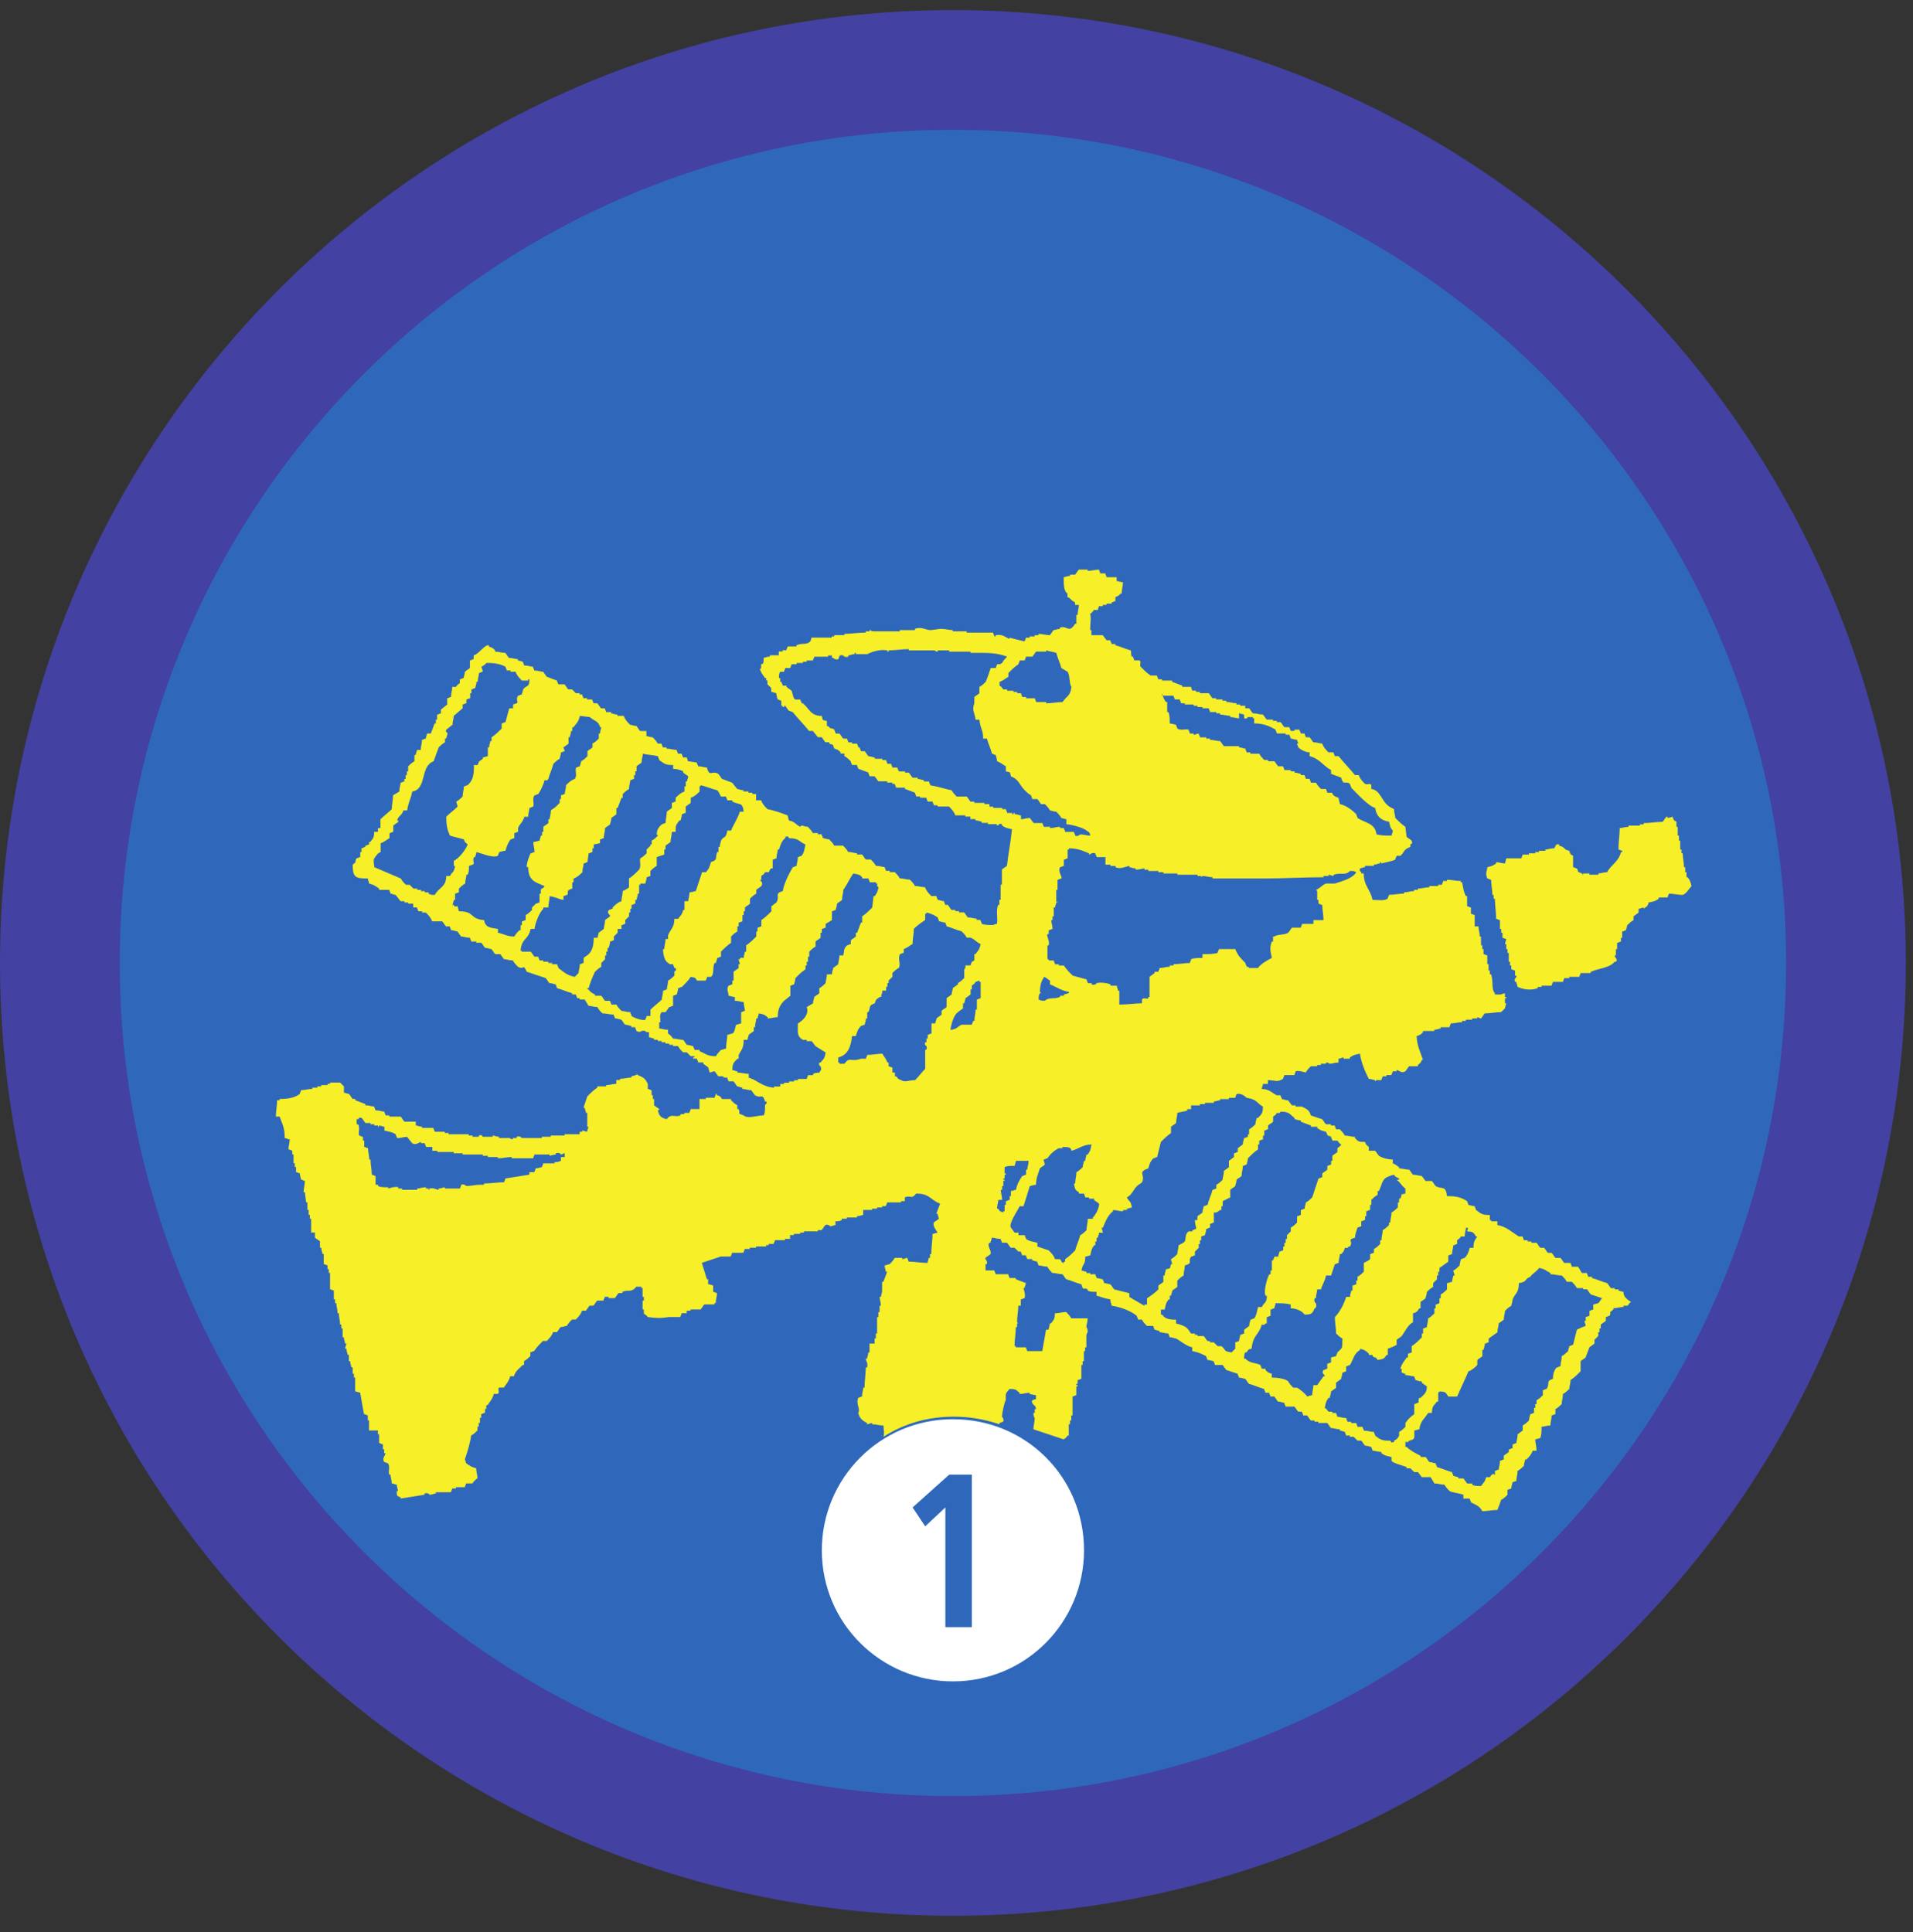 <!-- Generated by IcoMoon.io -->
<svg version="1.1" xmlns="http://www.w3.org/2000/svg" width="99" height="100" viewBox="0 0 99 100">
<rect x="0" y="0" width="99" height="100" fill="#333333" stroke="none"/>
<title>staged-musician</title>
<path fill="#4341a1" d="M49.315 0.522c-27.267 0-49.315 22.113-49.315 49.315 0 27.267 22.048 49.315 49.315 49.315s49.315-22.048 49.315-49.315c0-27.202-22.113-49.315-49.315-49.315z"></path>
<path fill="#2f68bb" d="M92.433 49.837c0 23.81-19.309 43.118-43.118 43.118s-43.118-19.309-43.118-43.118c0-23.81 19.309-43.118 43.118-43.118s43.118 19.309 43.118 43.118z"></path>
<path fill="#f7ef27" d="M84.018 66.862c-0.065 0-0.196-0.065-0.261-0.065v-0.065h-0.196v-0.065h-0.196c-0.065-0.065-0.13-0.196-0.196-0.261-0.261-0.065-0.522-0.196-0.783-0.261v-0.065h-0.196c0-0.065-0.065-0.13-0.065-0.196h-0.261l-0.196-0.326h-0.326c0-0.065-0.065-0.13-0.065-0.196h-0.326c-0.065-0.065-0.13-0.196-0.196-0.261h-0.261c-0.065-0.065-0.13-0.196-0.196-0.261h-0.196c-0.065-0.065-0.13-0.196-0.196-0.261h-0.196c-0.065-0.065-0.13-0.196-0.196-0.261h-0.261v-0.065h-0.196v-0.065h-0.196c0-0.065-0.065-0.13-0.065-0.196h-0.196c-0.326-0.196-0.652-0.522-1.109-0.587v-0.196h-0.326v-0.065h-0.065v-0.261c-0.391 0-0.457-0.065-0.718-0.261 0-0.065-0.065-0.13-0.065-0.196-0.13 0-0.261-0.065-0.326-0.065 0-0.065-0.065-0.13-0.065-0.196-0.326-0.196-0.522-0.261-1.044-0.261-0.065-0.587-0.261-0.326-0.587-0.522-0.065-0.065-0.13-0.196-0.196-0.261h-0.326l-0.196-0.261c-0.13 0-0.261-0.065-0.457-0.065-0.065-0.065-0.13-0.196-0.196-0.261-0.196 0-0.326-0.065-0.522-0.065v-0.065c-0.13-0.065-0.13-0.13-0.326-0.196v-0.196c-0.196 0-0.522-0.065-0.718-0.196-0.065-0.065-0.13-0.196-0.196-0.261h-0.326v-0.196c-0.13-0.13-0.13-0.065-0.196-0.261-0.326 0-0.326 0-0.522-0.196v-0.065c-0.196 0-0.326-0.065-0.522-0.065-0.065-0.13-0.196-0.261-0.261-0.326h-0.196c0-0.065-0.065-0.13-0.065-0.196h-0.196v-0.065h-0.261c-0.065-0.065-0.13-0.196-0.196-0.261l-0.587-0.196c-0.065-0.261-0.196-0.326-0.457-0.457h-0.326v-0.065h-0.196l-0.196-0.261c-0.13 0-0.261-0.065-0.326-0.065 0-0.065-0.065-0.13-0.065-0.196h-0.196c-0.261-0.13-0.391-0.326-0.783-0.326 0.065-0.196 0-0.065 0.065-0.196v-0.065h0.261v-0.196c0.391 0 0.457 0.13 0.783-0.065 0-0.065 0.065-0.13 0.065-0.196h0.522c0-0.065 0.065-0.13 0.065-0.196 0.13-0.065 0.522 0.065 0.522 0.065 0.065-0.13 0.196-0.261 0.261-0.326h0.326v-0.065h0.196v-0.065h0.261v-0.065c0.13 0 0.196 0.065 0.196 0.065 0.13 0 0.261-0.065 0.457-0.065v-0.196c0.065 0 0.196-0.065 0.261-0.065v0.065h0.326v-0.065c0.196-0.13 0.196-0.13 0.522-0.196 0.065 0.457 0.261 0.913 0.457 1.305 0.13 0 0.261 0.065 0.326 0.065v0.065l0.065-0.065h0.261c0-0.065 0.065-0.13 0.065-0.196h0.196v-0.065h0.261c0-0.065 0.065-0.13 0.065-0.196h0.196v-0.065c0.13 0 0.261 0.196 0.457 0.065 0.065-0.065 0.13-0.196 0.196-0.261h0.457v-0.065c0.13-0.13 0.13-0.065 0.196-0.261h0.065c-0.13-0.391-0.326-0.783-0.326-1.239 0.196-0.065 0.196-0.065 0.326-0.196v-0.065h0.587v-0.065c0.13 0 0.261-0.065 0.326-0.065v-0.065h0.457c0-0.065 0.065-0.13 0.065-0.196 0.196 0 0.391-0.065 0.587-0.065v-0.065h0.196v-0.065h0.326v-0.065h0.261v-0.065c0.065 0 0.13 0.065 0.196 0.065 0.065-0.065 0.13-0.196 0.196-0.261 0.261 0 0.587-0.065 0.848-0.065 0 0 0.13-0.13 0.196-0.196 0-0.065 0.065-0.196 0.065-0.261h-0.065v-0.261h0.065v-0.065h-0.065v-0.196c-0.196 0.065-0.065 0-0.196 0.065h-0.326v-0.065c-0.196-0.196-0.065-0.652-0.196-0.979h-0.065v-0.196h-0.065v-0.326h-0.065v-0.457c-0.065 0-0.13-0.065-0.196-0.065v-0.261h-0.065v-0.196h-0.065v-0.457h-0.065c0-0.196-0.065-0.326-0.065-0.522h-0.196v-0.587c-0.065 0-0.13-0.065-0.196-0.065v-0.326c-0.065 0-0.13-0.065-0.196-0.065v-0.522h-0.065c-0.13-0.261-0.13-0.391-0.196-0.718h-0.065v-0.065c-0.261 0-0.457-0.065-0.718-0.065v0.065h-0.196c0 0.065-0.065 0.13-0.065 0.196h-0.196v0.065h-0.457v0.065c-0.196 0-0.391 0.065-0.587 0.065v0.065h-0.196v0.065c-0.196 0-0.326 0.065-0.522 0.065v0.065c-0.261 0-0.522 0.065-0.783 0.065 0 0.065-0.065 0.13-0.065 0.196-0.196 0.13-0.457 0.065-0.783 0.065-0.13-0.587-0.457-0.718-0.457-1.37h-0.13v-0.065c-0.13-0.13-0.065 0-0.065-0.196 0.065 0 0.196-0.065 0.261-0.065v-0.065h0.457v-0.065c0.13 0 0.261-0.065 0.326-0.065v-0.065c0.13 0 0 0 0.065 0.065 0 0 0.652-0.13 0.718-0.196 0-0.065 0.065-0.13 0.065-0.196h0.196c0.196-0.13 0.13-0.326 0.522-0.457v-0.13c0.065-0.065 0.13 0 0.065-0.196-0.065-0.065-0.196-0.13-0.261-0.196l-0.065-0.522c-0.196-0.13-0.326-0.261-0.522-0.457 0-0.13-0.065-0.261-0.065-0.457-0.13-0.065-0.261-0.13-0.326-0.196-0.326-0.261-0.391-0.783-0.848-0.848v-0.196c-0.065-0.13-0.196 0-0.326-0.065-0.13-0.13-0.261-0.261-0.326-0.457h-0.196c-0.261-0.326-0.587-0.652-0.848-0.979h-0.196c0-0.065-0.065-0.13-0.065-0.196h-0.261c-0.13-0.13-0.261-0.261-0.326-0.457-0.13 0-0.261-0.065-0.457-0.065-0.065-0.065-0.13-0.196-0.196-0.261h-0.196c0-0.065-0.065-0.13-0.065-0.196h-0.196c0-0.065-0.065-0.13-0.065-0.196h-0.261v0.065h-0.196c0-0.065-0.065-0.13-0.065-0.196h-0.261c-0.065-0.065-0.13-0.196-0.196-0.261h-0.196v-0.065h-0.196v-0.065h-0.326l-0.196-0.261c-0.196 0-0.326-0.065-0.522-0.065-0.065-0.065-0.13-0.196-0.196-0.261h-0.196v-0.13h-0.261v-0.065h-0.196v-0.065c-0.196 0-0.326-0.065-0.522-0.065v-0.065h-0.196v-0.065h-0.326v-0.065h-0.196c-0.065-0.065-0.13-0.196-0.196-0.261h-0.457v-0.065h-0.196v-0.065h-0.196l-0.065-0.196h-0.457v-0.065l-0.522-0.196v-0.065h-0.522v-0.065h-0.196c0-0.065-0.065-0.13-0.065-0.196h-0.326c-0.196-0.13-0.326-0.261-0.522-0.457-0.065-0.13 0.065-0.261-0.065-0.326h-0.261c0-0.065-0.065-0.13-0.065-0.196h-0.065c-0.065-0.13 0-0.261-0.065-0.326-0.261-0.065-0.522-0.196-0.783-0.261v-0.065h-0.196c0-0.065-0.065-0.13-0.065-0.196h-0.196l-0.196-0.261h-0.587v-0.261h-0.065c0-0.457 0.065-0.522 0-0.848 0.13-0.065 0.13-0.13 0.196-0.196h0.196l0.065-0.196h0.196v-0.065h0.196v-0.065h0.261v-0.065c0.065 0 0.13-0.065 0.196-0.065v-0.196c0.065-0.065 0.196-0.065 0.261-0.196h0.065c0-0.196 0.065-0.391 0.065-0.587-0.13 0-0.261-0.065-0.326-0.065v-0.196h-0.522c0-0.065-0.065-0.13-0.065-0.196h-0.261c0-0.065-0.065-0.13-0.065-0.196-0.196 0-0.391 0.065-0.587 0.065v-0.065h-0.457c-0.065 0.065-0.13 0.196-0.196 0.261h-0.261v0.065c-0.13 0-0.261 0.065-0.326 0.065 0 0.391 0 0.718 0.196 0.848v0.196h0.065c0.13 0.13 0.196 0.196 0.326 0.261v0.13h0.196c0 0.196-0.065 0.326-0.065 0.522h-0.065v0.457h-0.065c-0.326 0.522-0.391 0.065-0.783 0.196v0.065c-0.13 0-0.261 0.065-0.326 0.065-0.065 0.065-0.13 0.196-0.196 0.261-0.196 0-0.391-0.065-0.587-0.065v0.065h-0.196v0.065h-0.261v0.065h-0.196c0 0.065-0.065 0.13-0.065 0.196-0.261-0.065-0.522-0.13-0.783-0.196v0.065c-0.196-0.065-0.326-0.261-0.718-0.196v0.065h-0.065c0-0.065-0.065-0.13-0.065-0.196h-1.37v-0.065h-0.718v-0.065c-0.196 0-0.391-0.065-0.587-0.065s-0.391 0.065-0.587 0.065c-0.196 0-0.457-0.196-0.783-0.065v0.065h-0.783v0.065h-1.305c-0.261 0-0.13-0.065-0.261-0.065v0.065h-0.196v0.065c-0.391 0-0.783 0.065-1.109 0.065v0.065h-0.522v0.065h-0.13v0.065h-1.044c-0.065 0.196 0 0.065-0.065 0.196-0.196 0.196-0.391 0.065-0.718 0.196v0.065h-0.457c0 0.065-0.065 0.13-0.065 0.196h-0.196v0.065h-0.196v0.196h-0.457v0.065c-0.13 0-0.261 0.065-0.326 0.065 0 0.196 0 0.261-0.065 0.326h-0.065v0.196c-0.065 0.13 0 0-0.065 0.065 0.065 0.196 0.13 0.261 0.261 0.457h0.065v0.13h0.065v0.196l0.196 0.196v0.196c0.065 0 0.196 0.065 0.261 0.065 0 0.13 0.065 0.261 0.065 0.326 0.065 0 0.13 0.065 0.196 0.065v0.261h0.065v0.065h0.065c0.065 0 0-0.13 0.065-0.065s0.13 0.196 0.196 0.261c0.065 0 0.13 0.065 0.196 0.065 0.261 0.326 0.587 0.652 0.848 0.979h0.196l0.261 0.326h0.196c0.065 0.065 0.13 0.196 0.196 0.261h0.196v0.065c0.261 0.13 0.13-0.065 0.261 0.261 0.196 0.065 0.196 0.065 0.326 0.196v0.065h0.196v0.13c0.13 0.065 0.261 0.196 0.326 0.261 0 0.065 0.065 0.13 0.065 0.196h0.261c0 0.065 0.065 0.13 0.065 0.196 0.196 0.065 0.326 0.13 0.522 0.196 0 0.065 0.065 0.13 0.065 0.196h0.261l0.196 0.261h0.457v0.065h0.261v0.065h0.13c0 0.065 0.065 0.13 0.065 0.196h0.457v0.065l0.522 0.196c0 0.065 0.065 0.13 0.065 0.196h0.196v0.065h0.326c0 0.065 0.065 0.13 0.065 0.196h0.261c0 0.065 0.065 0.13 0.065 0.196h0.196v0.065h0.587c0.13 0.13 0.261 0.261 0.326 0.457h0.522v0.065h0.261v0.13h0.261v0.065c0.13 0 0.261 0.065 0.326 0.065v0.065h0.326v0.065h0.457v0.065h0.065c0 0 0.065-0.13 0.196-0.065v0.065c0.196 0.13 0.196 0.13 0.522 0.196-0.065 0.652-0.196 1.305-0.261 1.892-0.065 0.065-0.196 0.13-0.261 0.196v0.783h-0.065v0.783h-0.065v0.261h-0.065c-0.13 0.326 0 0.718-0.065 0.979-0.196 0.065-0.065 0-0.196 0.065-0.261 0-0.457 0-0.587-0.065 0-0.065-0.065-0.13-0.065-0.196h-0.196v-0.065c-0.13 0-0.261-0.065-0.457-0.065-0.065-0.065-0.13-0.196-0.196-0.261h-0.261v-0.065h-0.196v-0.065h-0.196c-0.065-0.065-0.13-0.196-0.196-0.261h-0.13c0-0.065-0.065-0.13-0.065-0.196-0.13 0-0.261-0.065-0.326-0.065 0-0.065-0.065-0.13-0.065-0.196h-0.261c-0.13-0.13-0.261-0.261-0.326-0.457-0.196 0-0.326-0.065-0.522-0.065-0.065-0.13-0.196-0.261-0.261-0.326-0.196 0-0.326-0.065-0.522-0.065-0.065-0.13-0.196-0.261-0.261-0.326h-0.261v-0.065h-0.196c0-0.065-0.065-0.13-0.065-0.196-0.13 0-0.261-0.065-0.457-0.065-0.065-0.13-0.196-0.261-0.261-0.326h-0.261c-0.065-0.065-0.13-0.196-0.196-0.261h-0.261v-0.065c-0.13 0-0.261-0.065-0.457-0.065-0.065-0.13-0.196-0.261-0.261-0.326h-0.457c-0.065-0.13-0.196-0.261-0.261-0.326-0.13 0-0.261-0.065-0.326-0.065 0-0.065-0.065-0.13-0.065-0.196h-0.196v-0.065h-0.261c-0.065-0.13-0.196-0.261-0.261-0.326-0.13 0-0.261-0.065-0.326-0.065l-0.065 0.065c-0.261-0.13-0.261-0.261-0.587-0.326l-0.065-0.261c-0.326-0.13-0.718-0.261-1.044-0.326-0.13-0.13-0.261-0.261-0.326-0.457h-0.261v-0.326h-0.196v-0.065h-0.196v-0.065h-0.261v-0.065c-0.13 0-0.261-0.065-0.326-0.065l-0.261-0.326-0.522-0.196c-0.065-0.065-0.13-0.196-0.196-0.261-0.326-0.196-0.457 0.196-0.587-0.326-0.13 0-0.261-0.065-0.457-0.065 0-0.065-0.065-0.13-0.065-0.196l-0.457-0.065c0-0.065-0.065-0.13-0.065-0.196h-0.196c0-0.065-0.065-0.13-0.065-0.196h-0.196c0-0.065-0.065-0.13-0.065-0.196-0.196 0-0.326-0.065-0.522-0.065v-0.065h-0.196c0-0.065-0.065-0.13-0.065-0.196h-0.196c-0.065-0.13-0.196-0.261-0.261-0.326-0.13 0-0.261-0.065-0.326-0.065v-0.261h-0.326c-0.065-0.065-0.13-0.196-0.196-0.261-0.13 0-0.261-0.065-0.326-0.065-0.13-0.13-0.261-0.261-0.326-0.457h-0.326v-0.065c-0.13 0-0.261-0.065-0.326-0.065v-0.065h-0.261c0-0.065-0.065-0.13-0.065-0.196h-0.196c-0.065-0.065-0.13-0.196-0.196-0.261h-0.196c0-0.065-0.065-0.13-0.065-0.196h-0.261v-0.065h-0.196c0-0.065-0.065-0.13-0.065-0.196h-0.13v-0.065h-0.196l-0.196-0.196h-0.196c-0.065-0.065-0.13-0.196-0.196-0.261h-0.326c0-0.065-0.065-0.13-0.065-0.196l-0.522-0.196c-0.065-0.065-0.13-0.196-0.196-0.261-0.13 0-0.261-0.065-0.457-0.065 0-0.065-0.065-0.13-0.065-0.196-0.13 0-0.261-0.065-0.457-0.065 0-0.065-0.065-0.13-0.065-0.196-0.065 0-0.196-0.065-0.261-0.065v-0.065c-0.13 0-0.261-0.065-0.457-0.065-0.065-0.065-0.13-0.196-0.196-0.261-0.196 0-0.326-0.065-0.522-0.065v-0.065c-0.13-0.13-0.13-0.13-0.326-0.196v-0.065c-0.196-0.065-0.522 0.457-0.783 0.522v0.196c-0.065 0-0.13 0.065-0.196 0.065v0.391c-0.065 0.065-0.196 0.13-0.261 0.196 0 0.13-0.065 0.261-0.065 0.326-0.065 0-0.13 0.065-0.196 0.065v0.196c-0.065 0.065-0.13 0.065-0.196 0.196h-0.196c0 0.196-0.065 0.326-0.065 0.522-0.065 0-0.13 0.065-0.196 0.065v0.326l-0.326 0.261v0.196c-0.065 0-0.13 0.065-0.196 0.065v0.261h-0.065v0.196h-0.065c-0.065 0.196-0.13 0.326-0.196 0.522h-0.196c0 0.065-0.065 0.196-0.065 0.261-0.065 0-0.13 0.065-0.196 0.065 0 0.196-0.065 0.326-0.065 0.522h-0.196c0 0.065-0.065 0.196-0.065 0.261h-0.065v0.326c-0.13 0.065-0.261 0.196-0.326 0.261v0.261h-0.065v0.196h-0.065v0.196h-0.065v0.13c-0.065 0-0.13 0.065-0.196 0.065 0 0.13-0.065 0.261-0.065 0.457l-0.326 0.196c0 0.261-0.065 0.457-0.065 0.718-0.196 0.196-0.391 0.326-0.587 0.522v0.457h-0.13v0.196h-0.196c0 0.326-0.065 0.326-0.196 0.522h-0.065v0.13c-0.065 0-0.13 0.065-0.196 0.065v0.065c-0.065 0-0.13 0.065-0.196 0.065v0.196h-0.065v0.261c-0.065 0-0.13 0.065-0.196 0.065-0.13 0.261 0.065 0.13-0.196 0.326 0 0.652 0.13 0.718 0.783 0.718 0 0.065 0.065 0.196 0.065 0.261 0.261 0.065 0.326 0.13 0.522 0.261v0.065h0.522c0 0.065 0.065 0.13 0.065 0.196 0.065 0 0.196 0.065 0.261 0.065l0.261 0.326h0.196v0.065h0.196v0.065h0.261v0.196h0.196c0 0.065 0.065 0.13 0.065 0.196h0.196v0.065h0.196c0.13 0.13 0.261 0.261 0.326 0.457h0.522c0.065 0.065 0.13 0.196 0.196 0.261h0.196c0 0.065 0.065 0.13 0.065 0.196 0.13 0 0.261 0.065 0.326 0.065 0.065 0.065 0.13 0.196 0.196 0.261 0.13 0 0.261 0.065 0.457 0.065 0 0.065 0.065 0.13 0.065 0.196h0.261v0.065h0.261c0.065 0.065 0.13 0.196 0.196 0.261 0.13 0 0.261 0.065 0.326 0.065 0.065 0.065 0.13 0.196 0.196 0.261h0.261c0.065 0.065 0.13 0.196 0.196 0.261 0.13 0 0.261 0.065 0.457 0.065 0.065 0.13 0.196 0.261 0.261 0.326 0.326 0.196 0.261-0.196 0.457 0.261l0.979 0.326c0.065 0.065 0.13 0.196 0.196 0.261 0.13 0 0.261 0.065 0.326 0.065 0 0.065 0.065 0.13 0.065 0.196 0.261 0.065 0.522 0.196 0.783 0.261v0.065h0.196c0 0.065 0.065 0.13 0.065 0.196h0.13v0.065h0.261l0.196 0.326c0.13 0 0.261 0.065 0.457 0.065 0.065 0.13 0.196 0.261 0.261 0.326 0.196 0 0.391 0.065 0.587 0.065 0 0.065 0.065 0.13 0.065 0.196 0.13 0 0.261 0.065 0.326 0.065 0.065 0.065 0.13 0.196 0.196 0.261 0.13 0 0.261 0.065 0.326 0.065v0.065h0.196c0 0.065 0.065 0.13 0.065 0.196 0.261 0.13 0.196-0.065 0.457 0 0 0 0 0.065 0.196 0.065v0.261c0.065 0 0.196 0.065 0.261 0.065v0.065h0.196v0.065h0.196v0.065h0.196v0.065h0.196v0.065h0.196v0.065h0.261c0.065 0.13 0.196 0.261 0.261 0.326h0.196l0.196 0.196h0.196v0.065h-0.065v0.065h0.196c0 0.065 0.065 0.13 0.065 0.196h0.261v0.065c0.065 0.065 0.196 0.13 0.261 0.196 0 0.065 0.065 0.196 0.065 0.261 0.065 0 0.196-0.065 0.261-0.065 0.065 0.065 0.13 0.196 0.196 0.261h0.261v0.065h0.196c0 0.065 0.065 0.13 0.065 0.196h0.261c0.065 0.065 0.13 0.196 0.196 0.261 0.065 0 0.196 0.065 0.261 0.065v0.065c0.13 0 0.261 0.065 0.457 0.065 0.065 0.065 0.13 0.196 0.196 0.261 0.326 0.196 0.391-0.13 0.522 0.326h0.065c0.065 0.13-0.065 0.13-0.065 0.196 0 0.261 0 0.391-0.065 0.522-0.326 0-0.848 0.196-1.044 0-0.391-0.13-0.13-0.065-0.261-0.326h-0.065v-0.196c-0.13-0.065-0.261-0.196-0.326-0.261v-0.065h-0.457c-0.065 0 0-0.13-0.261-0.196-0.065-0.065 0-0.13-0.065-0.065 0 0.065-0.065 0.13-0.065 0.196h-0.457v0.065h-0.326v0.522h-0.457c0 0.065-0.065 0.13-0.065 0.196h-0.261v0.065h-0.196v0.065c-0.326 0.13-0.457-0.13-0.718 0.196-0.261-0.065-0.391-0.13-0.457-0.457 0.065-0.065 0.13 0 0.065-0.065s-0.196-0.13-0.261-0.196v-0.326h-0.065v-0.196h-0.065v-0.261c-0.065 0-0.13-0.065-0.196-0.065v-0.261c-0.13-0.261-0.196-0.326-0.522-0.457-0.13-0.065 0.065-0.13-0.065-0.065v0.065c-0.065 0-0.196 0.065-0.261 0.065v0.065c-0.196 0-0.391 0.065-0.587 0.065v0.065h-0.196v0.196c-0.196 0-0.326 0.065-0.522 0.065v0.065h-0.457v0.065c-0.196 0.13-0.326 0.261-0.522 0.457-0.065 0.196-0.13 0.391-0.196 0.587h0.065c0 0.065 0.065 0.196 0.065 0.261h0.065v0.718h0.065c-0.065 0.196 0 0.065-0.065 0.196v0.065c-0.065 0-0.196-0.065-0.261-0.065v0.065h-0.13v0.13h-0.783v0.065h-0.718v0.065h-0.457v0.065h-1.044c0 0-0.065-0.13-0.261-0.065v0.065h-0.196v0.065c-0.13 0-0.13-0.065-0.196-0.065h-0.522v-0.065c-0.13 0-0.261-0.065-0.326-0.065v0.065h-0.522c0 0 0-0.13-0.196-0.065v0.065h-0.326v-0.065h-0.196v-0.065h-1.044v-0.065h-0.196v-0.065h-0.522c0-0.065-0.065-0.13-0.065-0.196h-0.587v-0.065c-0.13 0-0.261-0.065-0.326-0.065v-0.196h-0.587c-0.065-0.065-0.13-0.196-0.196-0.261h-0.587v-0.065h-0.196c0-0.065-0.065-0.13-0.065-0.196-0.13 0-0.261-0.065-0.457-0.065 0-0.065-0.065-0.13-0.065-0.196-0.13 0-0.261-0.065-0.457-0.065v-0.065c-0.196-0.065-0.326-0.13-0.522-0.196v-0.065h-0.13c-0.065-0.065-0.13-0.196-0.196-0.261-0.065 0-0.196-0.065-0.261-0.065v-0.326c0 0-0.13-0.13-0.196-0.196h-0.522v0.065h-0.13v0.065h-0.326v0.065h-0.196v0.065h-0.261v0.065c-0.196 0-0.391 0.065-0.587 0.065 0 0.065-0.065 0.13-0.065 0.196-0.261 0.196-0.587 0.261-1.044 0.261v0.065h-0.13c0 0.261-0.065 0.587-0.065 0.848h0.196c0.13 0.391 0.261 0.522 0.261 1.109 0.196 0.065 0.065 0 0.196 0.065h0.065c0 0.196-0.065 0.326-0.065 0.522 0.065 0 0.13 0.065 0.196 0.065v0.196h0.065v0.457h0.065v0.196h0.065v0.261c0.065 0 0.13 0.065 0.196 0.065 0 0.13 0.065 0.261 0.065 0.326 0.065 0 0.13 0.065 0.196 0.065 0 0.196-0.065 0.391-0.065 0.587h0.065l0.065 0.522h0.065v0.391h0.065v0.261h0.065v0.196h0.065v0.718h0.196v0.261c0.065 0.065 0.196 0.13 0.261 0.196v0.326h0.065c0 0.13 0.065 0.261 0.065 0.326h0.065v0.522c0.065 0 0.13 0.065 0.196 0.065v0.196h0.065v0.196h0.065v0.848c0.065 0 0.13 0.065 0.196 0.065v0.457h0.065v0.196h0.065c0 0.196 0.065 0.326 0.065 0.522h0.065c0 0.196 0.065 0.391 0.065 0.587h0.065v0.196h0.065v0.457h0.065c0 0.13 0.065 0.261 0.065 0.326h0.065c0 0.065-0.065 0.196-0.065 0.261h0.065c0 0.13 0.065 0.261 0.065 0.326h0.065v0.326h0.065c0 0.13 0.065 0.261 0.065 0.326h0.065v0.326h0.065v0.196h0.065v0.718c0.065 0 0.196 0.065 0.261 0.065 0.065 0.391 0.13 0.783 0.196 1.109 0.065 0 0.13 0.065 0.196 0.065v0.261h0.065v0.522h0.457v0.196h0.065v0.457c0.065 0 0.13 0.065 0.196 0.065v0.261h0.065v0.196h0.065c0 0.13-0.196 0.261-0.065 0.457 0.065 0 0.13 0.065 0.196 0.065 0.13 0.196 0 0.391 0.065 0.587h0.065c0 0.13 0.065 0.261 0.065 0.457 0.065 0 0.196 0.065 0.261 0.065 0 0.13 0.065 0.261 0.065 0.326h-0.065c0 0.261 0 0.261 0.196 0.326v0.065l1.239-0.196v-0.065c0.196-0.065 0.261 0.065 0.261 0.065 0.13 0 0.261-0.065 0.326-0.065v-0.065h0.783c0-0.065 0.065-0.13 0.065-0.196h0.196v-0.065h0.457c0-0.065 0.065-0.13 0.065-0.196h0.326c0 0 0.13-0.196 0.261-0.261 0-0.196-0.065-0.326-0.065-0.522-0.261-0.065-0.326-0.13-0.522-0.261-0.065-0.196 0-0.065-0.065-0.196 0.13-0.391 0.261-0.783 0.326-1.239 0.13-0.065 0.261-0.196 0.326-0.261v-0.196h0.065v-0.196h0.065v-0.261h0.065v-0.196c0.065 0 0.13-0.065 0.196-0.065v-0.196h0.065v-0.196h0.065c0.13-0.196 0.261-0.326 0.326-0.587h0.196c0.13-0.065 0-0.196 0.065-0.326h0.261c0.13-0.196 0.261-0.326 0.326-0.587h0.196c0.065-0.261 0.261-0.391 0.457-0.587h0.065v-0.196c0.13-0.065 0.261-0.196 0.326-0.261v-0.196c0.065 0 0.13-0.065 0.196-0.065 0.13-0.196 0.261-0.326 0.457-0.522h0.196c0.13-0.13 0.261-0.261 0.326-0.457h0.196c0.065-0.065 0.13-0.196 0.196-0.261 0.13 0 0.261-0.065 0.326-0.065 0.065-0.13 0.196-0.261 0.261-0.326h0.196c0.13-0.13 0.261-0.261 0.326-0.457h0.196c0.065-0.065 0.13-0.196 0.196-0.261h0.196c0.065-0.065 0.13-0.196 0.196-0.261h0.326c0-0.065 0.065-0.13 0.065-0.196h0.196v0.065h0.326c0.065-0.065 0.13-0.196 0.196-0.261h0.196v-0.065c0.326-0.13 0.457 0.065 0.718-0.261h0.261v0.065h0.065v0.457h0.065v0.196h-0.065v0.457h0.065v0.196c0 0.065 0.13 0.065 0.196 0.196 0.457 0.065 0.718 0.065 1.109 0h0.587c0-0.065 0.065-0.13 0.065-0.196h0.261v-0.13h0.196v-0.065h0.522c0.065-0.065 0.13-0.196 0.196-0.261h0.522v-0.065h0.065c0-0.196 0.065-0.326 0.065-0.522-0.065 0-0.13-0.065-0.196-0.065v-0.326c-0.196-0.065-0.065 0-0.196-0.065h-0.065v-0.261h-0.065l-0.261-0.848 0.979-0.326h0.522c0-0.065 0.065-0.13 0.065-0.196h0.587c0-0.065 0.065-0.13 0.065-0.196h0.261v-0.065h0.326v-0.065h0.522v-0.065h0.13v-0.065h0.261c0-0.065 0.065-0.13 0.065-0.196h0.522v-0.065h0.261v-0.196h0.196v-0.065h0.326v-0.065h0.196v-0.065h0.718v-0.065h0.196c0.065-0.065 0.13-0.196 0.196-0.261 0.13-0.065 0.261 0.065 0.261 0.065 0.065 0 0.196-0.065 0.261-0.065v-0.196c0.196 0 0.196 0 0.326-0.065v-0.065h0.261v-0.065h0.522v-0.065c0.13 0 0.261-0.065 0.326-0.065v-0.261h0.457v-0.065h0.261v-0.065h0.261v-0.065h0.196c0-0.065 0.065-0.13 0.065-0.196h0.718v-0.065h0.196v-0.196c0.326-0.13 0.326 0.13 0.587-0.196 0.718 0 0.718 0.326 1.239 0.522l-0.196 0.522h0.065c0 0.065 0.065 0.196 0.065 0.261-0.065 0.065-0.196 0.13-0.261 0.196-0.065 0.196 0.13 0.391 0.196 0.522-0.065 0-0.196 0.065-0.261 0.065 0 0.326-0.065 0.718-0.065 1.044h-0.065v0.196h-0.065c0 0.065-0.065 0.196-0.065 0.261-0.326 0-0.652-0.065-0.979-0.065 0-0.065-0.065-0.13-0.065-0.196-0.065 0-0.196 0.065-0.261 0.065v-0.065h-0.391c-0.065 0.13-0.196 0.261-0.261 0.326-0.065 0-0.196 0.065-0.261 0.065 0 0.13 0.065 0.261 0.065 0.326h0.065l-0.196 0.522h-0.065v0.457c0 0.13-0.065 0.261-0.065 0.326h-0.065c0 0.13 0.065 0.261 0.065 0.457h-0.065v0.326h-0.065v0.261h-0.065v0.848h-0.065v0.261h-0.065v0.261h-0.261v0.457h-0.065c0 0.13-0.065 0.261-0.065 0.326h-0.065c0 0.13 0.13 0.196 0.065 0.457h-0.065c0 0.326-0.065 0.718-0.065 1.044h-0.065c0 0.13-0.065 0.261-0.065 0.457-0.065 0-0.13 0.065-0.196 0.065-0.13 0.326 0.13 0.587 0 0.783 0.065 0.261 0.196 0.391 0.457 0.522v0.065c0.065 0 0.196-0.065 0.261-0.065v0.065c0.196 0 0.391 0.065 0.587 0.065 0 0.13 0.065 0.391 0 0.587 1.109-0.718 2.348-1.044 3.653-1.044 0.783 0 1.566 0.13 2.348 0.391v-0.065c0.065 0 0.13-0.065 0.196-0.065 0.065-0.13-0.065-0.261-0.065-0.261 0-0.13 0.13-0.783 0.196-0.848 0-0.457 0-0.326 0.196-0.587 0.391 0 0.326 0.065 0.522 0.196v0.065c0.196 0 0.326-0.065 0.522-0.065v0.065l0.326 0.065v0.196c-0.065 0-0.13 0.065-0.196 0.065-0.065 0.261 0.196 0.196 0.196 0.457h-0.065v0.196h-0.065c0 0.065 0 0.196 0.065 0.261 0 0.196-0.065 0.391-0.065 0.587l1.566 0.522c0.065-0.065 0.13-0.065 0.196-0.196h0.065v-0.587h0.065v-0.196h0.065v-0.261h0.065v-0.979c0.065 0 0.13-0.065 0.196-0.065v-0.457h0.065v-0.065h-0.065v-0.065h0.065v-0.196c0.065 0 0.13-0.065 0.196-0.065v-0.718h0.065v-0.196h0.065v-0.522h0.065v-0.196h0.065v-0.587c0-0.13 0.065-0.196 0.065-0.196 0-0.065 0-0.196-0.065-0.261 0-0.13 0.065-0.261 0.065-0.457h-0.848c-0.065-0.13-0.196-0.261-0.261-0.326-0.196 0-0.391 0.065-0.587 0.065 0 0.326-0.065 0.326-0.196 0.522h-0.065c0 0.13-0.065 0.261-0.065 0.326h-0.13l-0.196 1.109h-0.783c0-0.065-0.065-0.13-0.065-0.196h-0.522v-0.065h-0.065c0-0.326 0.065-0.652 0.065-0.979h0.065v-0.196h0.065l-0.065-0.065c0-0.261 0.065-0.587 0.065-0.848h0.13v-0.326c0.065 0 0.13-0.065 0.196-0.065 0.065-0.196-0.065-0.522-0.065-0.522h0.065c0-0.065 0.065-0.196 0.065-0.261-0.196-0.065-0.326-0.13-0.522-0.196v-0.065h-0.326c0-0.065-0.065-0.13-0.065-0.196h-0.652c0-0.065-0.065-0.13-0.065-0.196h-0.457v-0.326h0.065c0.065-0.196-0.13-0.261-0.065-0.326s0.196-0.13 0.261-0.196c0.065-0.196-0.196-0.391-0.065-0.587h0.065c0-0.065 0.065-0.196 0.065-0.261 0.13 0 0.261 0.065 0.457 0.065 0 0.065 0.065 0.13 0.065 0.196h0.261c0.065 0.065 0.13 0.196 0.196 0.261h0.196l0.196 0.196h0.13c0 0.065 0.065 0.13 0.065 0.196h0.196c0 0.065 0.065 0.13 0.065 0.196h0.261v0.065c0.065 0 0.196 0.065 0.261 0.065 0 0.065 0.065 0.13 0.065 0.196 0.13 0 0.261 0.065 0.457 0.065 0.065 0.13 0.196 0.261 0.261 0.326 0.196 0 0.326 0.065 0.522 0.065 0.065 0.065 0.13 0.196 0.196 0.261 0.261 0.065 0.522 0.196 0.783 0.261 0.13 0.391 0.065 0.13 0.326 0.261v0.065c0.13 0.065 0.196 0.065 0.457 0.065v0.196c0.261 0.065 0.326 0.13 0.718 0.196 0 0.13 0.065 0.261 0.065 0.326 0.457 0.065 0.979 0.261 1.305 0.522 0 0.065 0.065 0.13 0.065 0.196h0.196c0.065 0.13 0.196 0.261 0.261 0.326h0.326c0 0.065 0.065 0.13 0.065 0.196 0.065 0 0.196 0.065 0.261 0.065v0.065c0.13 0 0.261 0.065 0.457 0.065 0 0.065 0.065 0.13 0.065 0.196 0.13 0 0.261 0.065 0.326 0.065 0.261 0.13 0.522 0.391 0.848 0.457v0.196c0.326 0.065 0.457 0.13 0.718 0.261 0 0.065 0.065 0.13 0.065 0.196 0.13 0 0.261 0.065 0.326 0.065 0 0.065 0.065 0.13 0.065 0.196h0.391c0.065 0.065 0.13 0.196 0.196 0.261 0.196 0.065 0.391 0.13 0.587 0.196 0 0.065 0.065 0.13 0.065 0.196 0.13 0 0.261 0.065 0.326 0.065 0.065 0.065 0.13 0.196 0.196 0.261 0.261 0.065 0.522 0.196 0.783 0.261 0 0.065 0.065 0.13 0.065 0.196h0.196c0 0.065 0.065 0.13 0.065 0.196h0.196c0.065 0.065 0.13 0.196 0.196 0.261 0.13 0 0.261 0.065 0.326 0.065 0 0.065 0.065 0.13 0.065 0.196h0.457c0.065 0.065 0.13 0.196 0.196 0.261h0.196c0 0.065 0.065 0.13 0.065 0.196h0.196c0.065 0.065 0.13 0.196 0.196 0.261h0.196v0.065h0.196v0.065h0.457c0.065 0.065 0.13 0.196 0.196 0.261 0.13 0 0.261 0.065 0.457 0.065v0.065c0.065 0 0.196 0.065 0.261 0.065 0 0.065 0.065 0.13 0.065 0.196h0.196v0.065h0.196l0.196 0.196h0.196c0.065 0.065 0.13 0.196 0.196 0.261 0.13 0 0.261 0.065 0.326 0.065 0 0.065 0.065 0.13 0.065 0.196 0.13 0 0.261 0.065 0.457 0.065v0.065c0.196 0.13 0.196 0.13 0.522 0.196v0.196c0.065 0.13 0.652 0.261 0.783 0.326v0.065h0.196l0.196 0.196h0.196l0.196 0.261h0.457l0.196 0.326c0.196 0 0.326 0.065 0.522 0.065 0.065 0.13 0.196 0.261 0.261 0.326s0.587 0.13 0.718 0.196v0.196h0.326c0 0.065 0.065 0.13 0.065 0.196 0.261 0.13 0.457 0.196 0.587 0.457 0.261 0 0.522-0.065 0.783-0.065l0.196-0.522c0.13-0.065 0.261-0.196 0.326-0.261v-0.261l0.196-0.065c0-0.13 0.065-0.261 0.065-0.326l0.196-0.065c0-0.196 0.065-0.326 0.065-0.522 0.13-0.065 0.261-0.196 0.326-0.261 0-0.13 0.065-0.261 0.065-0.326h0.065c0.13-0.13 0.261-0.261 0.326-0.457h0.196c0-0.261-0.065-0.391-0.065-0.587 0.065 0 0.196-0.065 0.261-0.065 0.065-0.196 0.065-0.326 0.065-0.587 0.13 0 0.261-0.065 0.457-0.065 0-0.196 0.065-0.326 0.065-0.522 0.065 0 0.13-0.065 0.196-0.065v-0.261c0.13-0.065 0.261-0.196 0.326-0.261 0-0.196 0.065-0.326 0.065-0.522 0.13-0.065 0.261-0.196 0.326-0.261 0-0.13 0.065-0.261 0.065-0.457 0.196-0.13 0.326-0.261 0.522-0.457v-0.522c0.065-0.065 0.196-0.13 0.261-0.196 0.065-0.196 0.13-0.326 0.196-0.522l0.261-0.196v-0.196l0.196-0.196v-0.196h0.065v-0.196h0.065v-0.196c0.065-0.065 0.196-0.13 0.261-0.196v-0.196c0.065 0 0.13-0.065 0.196-0.065 0.13-0.261-0.13-0.065 0.196-0.326v-0.065c0.196 0 0.326-0.065 0.522-0.065v-0.065h0.196c0.065 0 0.065-0.13 0.196-0.196-0.326-0.196-0.391-0.326-0.391-0.522z"></path>
<path fill="#2f68bb" d="M42.531 37.052c0.065 0.261 0 0.196 0.261 0.261v0.261h0.065c0.13 0.196 0.196 0.065 0.326 0.196 0 0.065 0.065 0.13 0.065 0.196h0.196c0.065 0.065 0.13 0.196 0.196 0.261h0.196c0 0.065 0.065 0.13 0.065 0.196h0.196v0.065h0.261c0 0.065 0.065 0.13 0.065 0.196h0.065c0 0.065 0.065 0.13 0.065 0.196h0.196c0.065 0.065 0.13 0.196 0.196 0.261 0.13 0 0.261 0.065 0.326 0.065v0.065h0.391v0.065h0.196c0 0.065 0.065 0.13 0.065 0.196h0.196c0 0.065 0.065 0.13 0.065 0.196h0.261c0 0.065 0.065 0.13 0.065 0.196h0.326v0.065h0.196c0.065 0.065 0.13 0.196 0.196 0.261h0.261v0.065c0.13 0 0.261 0.065 0.326 0.065v0.065h0.261c0 0.065 0.065 0.13 0.065 0.196 0.391 0.065 0.783 0.196 1.109 0.261 0.065 0.13 0.196 0.261 0.261 0.326h0.522c0.065 0.065 0.13 0.196 0.196 0.261h0.196v0.065h0.522v0.065h0.261v0.13h0.196v0.065h0.457v0.065h0.196c0 0.065 0.065 0.13 0.065 0.196h0.261v0.065h0.065v-0.065h0.065v0.065c0.13 0 0.261 0.065 0.326 0.065v0.196c0.13 0 0.261-0.065 0.457-0.065l0.196 0.261h0.457c0 0.065 0.065 0.13 0.065 0.196h0.326v0.065c0.196 0 0.326-0.065 0.522-0.065v0.065h0.196c0 0.065 0.065 0.13 0.065 0.196h0.457c0 0.065 0.065 0.13 0.065 0.196 0.13 0.065 0.261-0.065 0.261-0.065 0.196 0 0.326 0.065 0.522 0.065-0.065-0.196 0-0.13-0.196-0.261-0.13-0.13-0.783-0.326-1.044-0.326v-0.261c-0.065 0-0.196-0.065-0.261-0.065-0.065-0.13-0.196-0.261-0.261-0.326-0.13 0-0.261-0.065-0.326-0.065-0.065-0.13-0.196-0.261-0.261-0.326h-0.196c-0.065-0.065-0.13-0.196-0.196-0.261h-0.261c0-0.065-0.065-0.13-0.065-0.196-0.13-0.065-0.261-0.196-0.326-0.261-0.261-0.261-0.326-0.587-0.718-0.718-0.065-0.261 0-0.196-0.261-0.261v-0.261c-0.13-0.065-0.261-0.196-0.457-0.261 0-0.13-0.065-0.261-0.065-0.326-0.065 0-0.13-0.065-0.196-0.065-0.065-0.261-0.196-0.522-0.261-0.783h-0.196c0-0.457-0.13-0.457-0.196-0.979h-0.196c-0.065-0.457-0.196-0.457-0.065-0.848v-0.326c0.065-0.065 0.196-0.13 0.261-0.196v-0.326c0.13-0.065 0.261-0.196 0.326-0.261 0.065-0.13 0.196-0.522 0.261-0.718h0.261c0.13-0.391 0.065-0.065 0.326-0.261 0.065-0.13 0.196-0.261 0.261-0.326-0.326-0.13-0.718-0.196-1.239-0.196h-0.652v-0.065h-1.109v-0.065h-0.587v0.065c-0.13 0-0.13-0.065-0.196-0.065h-1.305v-0.065c-0.326 0-0.718 0.065-1.044 0.065v0.065h-0.065v-0.065c-0.391-0.065-0.783 0.065-1.044 0.196h-0.587v-0.065h-0.065v0.065c-0.13 0-0.261 0.065-0.326 0.065v0.065c-0.196 0.065-0.261-0.065-0.261-0.065-0.261-0.065-0.196 0.13-0.261 0.196-0.196 0.065-0.261-0.13-0.326-0.065v-0.13h-0.196v0.065h-0.718c0 0.065-0.065 0.13-0.065 0.196h-0.326v0.065h-0.196v0.065h-0.326v0.065h-0.261c0 0.065-0.065 0.13-0.065 0.196h-0.261c0 0.065-0.065 0.13-0.065 0.196h-0.196c-0.065 0.065-0.065 0.196-0.065 0.326h0.065v0.196h0.065c0 0.065 0.065 0.13 0.065 0.196h0.196v0.065c0.065 0.065 0.196 0.13 0.261 0.196 0.065 0.13 0.065 0.391 0.196 0.457h0.261c0 0.065 0.065 0.13 0.065 0.196h0.065c0.326 0.261 0.391 0.652 0.979 0.652z"></path>
<path fill="#2f68bb" d="M54.142 33.659v0.065h-0.522c-0.065 0.065-0.13 0.196-0.196 0.261h-0.326c0 0.065-0.065 0.13-0.065 0.196h-0.261c0 0.065-0.065 0.13-0.065 0.196-0.196 0.13-0.326 0.261-0.522 0.457v0.196c-0.13 0.065-0.261 0.196-0.457 0.261v0.196c0.13 0.065 0.13 0.13 0.196 0.196h0.196v0.065h0.326v0.065h0.196v0.065h0.196c0 0.065 0.065 0.13 0.065 0.196h0.196v0.065h0.457c0 0.065 0.065 0.13 0.065 0.196h0.522v0.065c0.261 0 0.587-0.065 0.848-0.065 0.196-0.326 0.391-0.261 0.457-0.783-0.13-0.196-0.065-0.587-0.196-0.783l-0.326-0.196c-0.065-0.261-0.196-0.522-0.261-0.783-0.196-0.065-0.326-0.065-0.522-0.13zM22.44 39.4c-0.718 0.261-0.326 1.435-1.109 1.566-0.065 0.391-0.196 0.522-0.261 0.979h-0.196c-0.065 0.261-0.261 0.261-0.326 0.522h0.065v0.065c-0.065 0.065-0.196 0.13-0.261 0.196v0.326c-0.065 0-0.13 0.065-0.196 0.065v0.261c-0.13 0.065-0.261 0.196-0.457 0.261v0.457l-0.13 0.065c-0.261 0.326-0.261 0.261-0.196 0.718 0.457 0.196 0.913 0.391 1.37 0.587 0.065 0.13 0.196 0.261 0.261 0.326h0.196l0.196 0.196h0.196v0.065h0.196v0.065h0.196v0.065h0.196v0.065c0.13 0.065 0.13 0.065 0.326 0.065 0.196-0.391 0.587-0.391 0.587-0.979h0.196c0.13-0.261 0.196-0.13 0.261-0.522h-0.065v-0.261c0.261-0.13 0.587-0.522 0.718-0.848-0.13-0.13-0.13-0.065-0.196-0.261-0.196-0.065-0.522-0.13-0.718-0.196-0.13-0.261-0.196-0.522-0.196-0.979 0.196-0.196 0.391-0.326 0.587-0.522 0-0.065-0.065-0.196-0.065-0.261 0.13-0.065 0.261-0.196 0.326-0.261 0-0.196 0.065-0.326 0.065-0.522 0.065 0 0.13-0.065 0.196-0.065 0.261-0.261 0.326-0.457 0.326-1.044h0.196c0.065-0.261 0.13-0.196 0.261-0.326v-0.065c0.065 0 0.196-0.065 0.261-0.065v-0.457h0.065c0-0.13 0.065-0.261 0.065-0.326h0.065v-0.196c0.196-0.13 0.326-0.261 0.522-0.457v-0.261c0.065 0 0.13-0.065 0.196-0.065 0.065-0.261 0.13-0.457 0.196-0.718h0.196v-0.196c0.457-0.13 0.065-0.13 0.261-0.457 0.065 0 0.13-0.065 0.196-0.065 0-0.065 0.065-0.196 0.065-0.261 0.196-0.261 0.326-0.065 0.326-0.522h-0.065v0.065h-0.326c-0.13-0.13-0.261-0.261-0.326-0.457h-0.261v-0.065h-0.196c0-0.065-0.065-0.13-0.065-0.196-0.261-0.13-0.522-0.196-0.979-0.196-0.065 0.065-0.13 0.13-0.261 0.196 0 0.065 0.065 0.196 0.065 0.261-0.065 0-0.13 0.065-0.196 0.065 0 0.13-0.065 0.261-0.065 0.457h-0.065c0 0.13-0.065 0.261-0.065 0.326-0.065 0-0.13 0.065-0.196 0.065v0.196h-0.065v0.261c-0.065 0-0.13 0.065-0.196 0.065v0.196c-0.065 0-0.13 0.065-0.196 0.065v0.196l-0.457 0.391c0 0.13-0.065 0.261-0.065 0.457l-0.326 0.261c-0.065 0.13 0.065 0.13 0.065 0.196s-0.065 0.196-0.065 0.261h-0.065v0.196c-0.13 0.065-0.261 0.196-0.326 0.261l-0.261 0.718zM60.144 35.877c0.065 0.261 0.065 0.261 0.196 0.457h0.065v0.522h0.065c0.065 0.196 0.065 0.326 0.065 0.587 0.13 0 0.261 0.065 0.326 0.065 0 0.065 0.065 0.13 0.065 0.196 0.196 0.13 0.457 0 0.587 0.065 0 0.065 0.065 0.13 0.065 0.196h0.196v0.065c0.065 0 0.196-0.065 0.261-0.065 0 0.065 0.065 0.13 0.065 0.196h0.326v0.065h0.196v0.065c0.196 0 0.326 0.065 0.522 0.065 0.065 0.065 0.13 0.196 0.196 0.261h0.783v0.065c0.13 0 0.261 0.065 0.326 0.065 0 0.065 0.065 0.13 0.065 0.196h0.196v0.065h0.457c0.065 0.13 0.196 0.261 0.261 0.326h0.196v0.065h0.326c0.065 0.065 0.13 0.196 0.196 0.261h0.261c0 0.065 0.065 0.13 0.065 0.196h0.326v0.065h0.196v0.065c0.13 0 0.261 0.065 0.326 0.065v0.065h0.196c0 0.065 0.065 0.13 0.065 0.196h0.196c0 0.065 0.065 0.13 0.065 0.196h0.261c0.065 0.13 0.196 0.261 0.261 0.326h0.261c0 0.065 0.065 0.13 0.065 0.196h0.261v0.065c0.13 0.13 0.13 0.13 0.326 0.196 0 0.13 0.065 0.261 0.065 0.326 0.326 0.065 0.652 0.326 0.848 0.522 0 0.065 0.065 0.13 0.065 0.196 0.391 0.261 0.913 0.261 0.979 0.848 0.261 0.065 0.457 0.065 0.783 0.065 0-0.065 0.065-0.196 0.065-0.261-0.13-0.13-0.13-0.196-0.196-0.457-0.391-0.065-0.652-0.261-0.718-0.718-0.326-0.065-0.979-0.783-1.239-1.044 0-0.065-0.065-0.13-0.065-0.196-0.261-0.196-0.326 0.13-0.457-0.326-0.196-0.065-0.326-0.13-0.522-0.196v-0.196c-0.391-0.196-0.587-0.587-1.109-0.718v-0.196c-0.196 0-0.457-0.13-0.587-0.261 0-0.065-0.065-0.13-0.065-0.196h0.065c0-0.065-0.065-0.13-0.065-0.196-0.13 0-0.261-0.065-0.326-0.065 0-0.065-0.065-0.13-0.065-0.196h-0.196v-0.065h-0.457c0-0.065-0.065-0.13-0.065-0.196-0.326-0.196-0.652-0.326-1.109-0.326v-0.261h-0.065v-0.065h-0.261c-0.13 0.13 0 0.065-0.196 0.065v-0.196c-0.065 0-0.196-0.065-0.261-0.065v0.261c-0.13 0-0.261-0.065-0.457-0.065v-0.065c-0.196 0-0.326-0.065-0.522-0.065v-0.065h-0.196v-0.065h-0.326c0-0.065-0.065-0.13-0.065-0.196h-0.326v-0.065h-0.261v-0.065h-0.196v-0.065h-0.457v-0.065h-0.196c0-0.065-0.065-0.13-0.065-0.196h-0.261c0-0.065-0.065-0.13-0.065-0.196h-0.587zM30.007 37.052c-0.065 0.326-0.196 0.391-0.326 0.587h-0.065v0.196h-0.065c0 0.13-0.065 0.261-0.065 0.326h-0.065v0.326c-0.065 0.065-0.196 0.13-0.261 0.196 0 0.065 0.065 0.13 0.065 0.196-0.065 0-0.13 0.065-0.196 0.065 0 0.13-0.065 0.261-0.065 0.326-0.13 0.065-0.261 0.196-0.326 0.261-0.065 0.261-0.196 0.522-0.261 0.783-0.13 0.13 0 0.065-0.196 0.065-0.065 0.261-0.196 0.522-0.326 0.718-0.065 0-0.13 0.065-0.196 0.065-0.13 0.196 0 0.391-0.065 0.587-0.065 0-0.13 0.065-0.196 0.065 0 0.13-0.065 0.261-0.065 0.457h-0.196c-0.065 0.261-0.261 0.391-0.326 0.587v0.196c-0.065 0-0.13 0.065-0.196 0.065v0.261c-0.065 0-0.13 0.065-0.196 0.065-0.13 0.196-0.196 0.326-0.261 0.587-0.13 0-0.261 0.065-0.326 0.065 0 0.065-0.065 0.13-0.065 0.196-0.261 0.13-0.848-0.13-1.109-0.196 0 0.065-0.065 0.196-0.065 0.261h-0.065c-0.13 0.326 0.196 0.326-0.261 0.457 0 0.196 0 0.326-0.065 0.457h-0.065c0 0.13-0.065 0.261-0.065 0.457-0.13 0.065-0.261 0.196-0.326 0.261v0.196c-0.065 0-0.13 0.065-0.196 0.065v0.326h-0.065c0 0.065-0.065 0.196-0.065 0.261h0.065c0.065 0.13 0 0.065 0.196 0.065 0 0.065 0.065 0.196 0.065 0.261 0.848 0 0.522 0.391 1.305 0.457 0.065 0.391 0.326 0.391 0.718 0.457v0.196c0.326 0.065 0.457 0.196 0.848 0.196 0.065-0.13 0.196-0.261 0.261-0.326h0.065v-0.261h0.065v-0.196c0.065 0 0.13-0.065 0.196-0.065v-0.261c0.13-0.065 0.261-0.196 0.326-0.261v-0.13c0 0 0.13-0.13 0.196-0.196 0.065 0 0.13-0.065 0.196-0.065v-0.457h0.065v-0.196c0-0.065 0.13-0.065 0.196-0.196-0.457-0.196-0.848-0.261-0.848-0.979h-0.065c-0.065-0.065 0.13-0.652 0.196-0.718 0.065 0 0.13-0.065 0.196-0.065 0-0.196-0.065-0.326-0.065-0.522 0.13 0 0.261-0.065 0.326-0.065 0-0.065 0.065-0.196 0.065-0.261h0.065v-0.196h0.065v-0.261c0.065-0.065 0.196-0.13 0.261-0.196v-0.196h0.065c0-0.13 0.065-0.261 0.065-0.457 0.065-0.065 0.196-0.13 0.261-0.196v0l0.196-0.196v-0.196h0.065v-0.196c0.065 0 0.13-0.065 0.196-0.065 0-0.13 0.065-0.261 0.065-0.457 0.13-0.13 0.261-0.261 0.457-0.326 0.13-0.196 0-0.391 0.065-0.587 0.065 0 0.13-0.065 0.196-0.065 0-0.065 0.065-0.196 0.065-0.261 0.13-0.065 0.261-0.196 0.326-0.261v-0.261c0.065-0.065 0.196-0.13 0.261-0.196v-0.196c0.13-0.065 0.261-0.196 0.326-0.261v-0.261h0.065c0-0.13 0.065-0.261 0.065-0.326h-0.065c-0.065-0.326-0.326-0.326-0.522-0.522l-0.522-0.065zM33.268 39.008c0 0.13-0.065 0.261-0.065 0.457-0.065 0.065-0.196 0.13-0.261 0.196v0.261h-0.065v0.196h-0.065v0.196c-0.065 0-0.13 0.065-0.196 0.065 0 0.13-0.065 0.261-0.065 0.457-0.13 0.065-0.261 0.196-0.326 0.261v0.196h-0.065l-0.196 0.522h-0.065v0.326c-0.065 0.065-0.196 0.13-0.261 0.196 0 0.13-0.065 0.261-0.065 0.326-0.065 0.065-0.196 0.13-0.261 0.196 0 0.196-0.065 0.326-0.065 0.522-0.065 0-0.13 0.065-0.196 0.065v0.196l-0.326 0.065v0.196h-0.065v0.196c-0.065 0-0.13 0.065-0.196 0.065l-0.065 0.457c-0.065 0-0.13 0.065-0.196 0.065 0 0.13-0.065 0.261-0.065 0.457-0.13 0.13-0.261 0.261-0.457 0.326v0.196h-0.065v0.326c-0.065 0-0.13 0.065-0.196 0.065-0.13 0.261 0.13 0.196-0.261 0.326v0.196c-0.326-0.065-0.326-0.13-0.718-0.196 0 0.196-0.065 0.391-0.065 0.587h-0.261v0.065c-0.196 0.196-0.391 0.652-0.457 1.044h-0.196c-0.13 0.587-0.457 0.457-0.522 1.109 0.13 0.065 0 0.065 0.065 0.065h0.457c0.065 0.065 0.13 0.196 0.196 0.261h0.196c0 0.065 0.065 0.13 0.065 0.196h0.196v0.065h0.261v0.065h0.196v0.065h0.261c0 0.065 0.065 0.13 0.065 0.196 0.261 0.196 0.457 0.391 0.848 0.457 0.065-0.065 0.13-0.13 0.196-0.196 0-0.13 0.065-0.261 0.065-0.457 0.065 0 0.13-0.065 0.196-0.065v-0.261c0.065-0.065 0.196-0.13 0.261-0.196 0.196-0.196 0.261-0.457 0.261-0.848h0.196l0.065-0.261 0.261-0.196c0-0.13 0.065-0.261 0.065-0.457 0.065-0.065 0.196-0.13 0.261-0.196 0-0.13-0.196-0.13-0.065-0.326 0.065 0 0.13-0.065 0.196-0.065v-0.065c0.13-0.13 0.261-0.261 0.457-0.326 0-0.196 0.065-0.326 0.065-0.522 0.13-0.065 0.261-0.13 0.326-0.196v-0.457c0.196-0.13 0.326-0.261 0.522-0.457 0.13-0.196 0-0.457 0.065-0.587 0.13-0.065 0.261-0.196 0.326-0.261v-0.196l0.196-0.196v-0.065h0.065v-0.196c0.13-0.065 0.261-0.196 0.326-0.261l-0.065-0.065c0-0.261 0.13-0.391 0.261-0.522 0.065 0 0.13-0.065 0.196-0.065 0-0.196 0.065-0.391 0.065-0.587 0.065-0.065 0.196-0.13 0.261-0.196v-0.261c0.065 0 0.13-0.065 0.196-0.065v-0.196c0.13-0.13 0.261-0.261 0.457-0.326v-0.261h0.065v-0.261h0.065c0-0.065 0.065-0.196 0.065-0.261-0.065-0.065-0.196-0.13-0.261-0.196v-0.065c-0.13-0.065-0.326-0.13-0.522-0.13v-0.196c-0.391 0-0.457-0.065-0.718-0.261 0-0.065-0.065-0.13-0.065-0.196-0.261-0.065-0.522-0.065-0.783-0.13zM34.964 43.053h-0.196c0 0.196-0.065 0.326-0.065 0.522-0.065 0.065-0.196 0.13-0.261 0.196v0.196h-0.065v0.261l-0.391 0.13v0.457c-0.13 0.065-0.261 0.196-0.326 0.261v0.261c-0.065 0-0.13 0.065-0.196 0.065 0 0.13-0.065 0.261-0.065 0.326h-0.261v0.065h-0.065v0.457h-0.065c0 0.13-0.065 0.261-0.065 0.326h-0.065v0.196c-0.065 0-0.13 0.065-0.196 0.065v0.196h-0.065v0.196h-0.065v0.196l-0.196 0.196v0.196c-0.065 0-0.13 0.065-0.196 0.065v0.196h-0.196v0.196l-0.196 0.196v0.196c-0.065 0-0.13 0.065-0.196 0.065 0 0.13-0.065 0.261-0.065 0.326h-0.065v0.196h-0.065v0.196h-0.065v0.196l-0.196 0.196v0.196c-0.13 0.065-0.261 0.196-0.326 0.261-0.13 0.261-0.261 0.587-0.326 0.848h-0.065v0.065h0.065c0.065 0.13 0.196 0.196 0.326 0.261v0.065h0.326c0.065 0.065 0.13 0.196 0.196 0.261h0.261c0 0.065 0.065 0.13 0.065 0.196h0.261c0.065 0.13 0.196 0.261 0.261 0.326 0.13 0 0.261 0.065 0.457 0.065 0 0.065 0.065 0.13 0.065 0.196 0.065 0.065 0.522 0.261 0.718 0.196 0-0.065 0.065-0.13 0.065-0.196h0.196v-0.326c0.196-0.196 0.391-0.326 0.587-0.522 0-0.13 0.065-0.261 0.065-0.457 0.065 0 0.13-0.065 0.196-0.065 0-0.13 0.065-0.261 0.065-0.457 0.13-0.065 0.261-0.196 0.326-0.261v-0.196c0-0.065 0.13 0 0.065-0.196h-0.065c-0.13-0.391-0.065-0.065-0.326-0.261-0.196-0.13-0.261-0.457-0.261-0.718h0.065c0-0.196 0.065-0.326 0.065-0.522h0.13v-0.196c0.13-0.326 0.326-0.391 0.326-0.848h0.196c0.13-0.196 0.196-0.196 0.261-0.457h0.065v-0.457h0.196c0-0.13 0.065-0.261 0.065-0.457 0.13 0 0.261-0.065 0.326-0.065l0.326-0.979h0.196c0.13-0.13 0.196-0.261 0.261-0.522 0.391-0.13 0.196-0.196 0.326-0.522h0.065v-0.261h0.065c0-0.13 0.065-0.261 0.065-0.326 0.13-0.261 0.261-0.065 0.326-0.522h0.196c0.13-0.326 0.326-0.587 0.457-0.979h0.196c-0.065-0.522-0.196-0.326-0.587-0.522v-0.065h-0.261c0-0.065-0.065-0.13-0.065-0.196h-0.261c-0.065-0.13-0.13-0.261-0.196-0.326-0.261-0.065-0.587-0.196-0.848-0.261-0.065 0.13-0.065 0-0.065 0.065v0.261c-0.13 0.13-0.261 0.261-0.457 0.326v0.261c-0.065 0.065-0.196 0.13-0.261 0.196v0.326c-0.065 0-0.13 0.065-0.196 0.065 0 0.13-0.065 0.261-0.065 0.326h-0.065c-0.196 0.261-0.196 0.261-0.196 0.587z"></path>
<path fill="#f7ef27" d="M86.562 42.27c0.065 0.261 0.13 0.196 0.196 0.261v0.261h0.065v0.457h0.065v0.261h0.065v0.457h0.065v0.196h0.065c0 0.261 0.065 0.457 0.065 0.718h0.065v0.261h0.065v0.261h0.065c0.13 0.196 0.13 0.196 0.196 0.457-0.13 0.13-0.261 0.391-0.457 0.457-0.261 0-0.457-0.065-0.718-0.065 0 0.065-0.065 0.13-0.065 0.196h-0.457v0.065c-0.196 0.13-0.196 0.13-0.522 0.196-0.065 0.261-0.13 0.196-0.261 0.326v-0.065c-0.065 0-0.196 0.065-0.261 0.065v0.196l-0.261 0.196v0.196c-0.13 0.065-0.261 0.196-0.326 0.261 0 0.065-0.065 0.196-0.065 0.261-0.065 0-0.13 0.065-0.196 0.065v0.326h-0.065v0.196c-0.065 0-0.13 0.065-0.196 0.065v0.326h-0.065v0.326h-0.065c0 0.13 0.196 0.196 0.065 0.326h-0.065c-0.261 0.326-0.783 0.326-1.239 0.522v0.065h-0.522c0 0.065-0.065 0.13-0.065 0.196h-0.522v0.065h-0.261c0 0.065-0.065 0.13-0.065 0.196h-0.522c0 0.065-0.065 0.13-0.065 0.196h-0.522v0.065h-0.196v0.065c-0.391 0.13-0.718 0.065-1.044-0.065 0-0.065-0.065-0.196-0.065-0.261h-0.065c-0.065-0.196 0.065-0.196 0.065-0.261v-0.065h-0.065v-0.261c-0.065 0-0.13-0.065-0.196-0.065v-0.196h-0.065v-0.196h-0.065v-0.457h-0.065v-0.196h-0.065v-0.261h-0.065c0-0.065 0.065-0.196 0.065-0.261-0.065 0-0.13-0.065-0.196-0.065v-0.261h-0.065v-0.196h-0.065v-0.457c-0.065 0-0.13-0.065-0.196-0.065 0-0.326-0.065-0.718-0.065-1.044h-0.065v-0.196h-0.065c0-0.261-0.065-0.522-0.065-0.783-0.065 0-0.13-0.065-0.196-0.065-0.13-0.261 0-0.457 0-0.587 0.261-0.065 0.261-0.065 0.457-0.196v-0.065c0.13 0 0.261 0.065 0.457 0.065l0.065-0.261h0.783c0-0.065 0.065-0.13 0.065-0.196h0.326v-0.065h0.326v-0.065h0.196v-0.065h0.326v-0.065c0.13 0 0.261-0.065 0.457-0.065 0.065-0.065 0.065-0.261 0.261-0.196v0.065c0.326 0.065 0.196 0.196 0.522 0.261 0.065 0.261 0.13 0.196 0.196 0.261v0.587c0.065 0 0.13 0.065 0.196 0.065 0.13 0.196-0.065 0.13 0.261 0.261 0.13 0.065-0.065 0.13 0.065 0.065v-0.065h0.326v0.065h0.457v-0.065c0.13 0 0.261-0.065 0.457-0.065 0.196-0.391 0.587-0.522 0.718-1.044h0.065v-0.065c-0.065 0-0.13-0.065-0.196-0.065 0-0.391 0.065-0.783 0.065-1.109 0.13 0 0.261-0.065 0.457-0.065v-0.065h0.587v-0.065h0.196v-0.065c0.326 0 0.652-0.065 0.979-0.065 0.065-0.065 0.13-0.196 0.196-0.261h0.065v0.065l0.261-0.065z"></path>
<path fill="#2f68bb" d="M39.791 45.14h-0.196c-0.065 0.13-0.13 0.13-0.196 0.196v0.196h-0.065c0 0.065 0.196 0.13 0.065 0.326-0.065 0.065-0.196 0.13-0.261 0.196v0.196c-0.13 0.065-0.261 0.196-0.326 0.261v0.261c-0.065 0.065-0.196 0.13-0.261 0.196v0.196h-0.065v0.196h-0.065v0.326c-0.065 0-0.13 0.065-0.196 0.065v0.196h-0.065v0.261c-0.13 0.065-0.261 0.196-0.326 0.261v0.326c-0.196 0.13-0.326 0.261-0.522 0.457v0.261c-0.065 0-0.13 0.065-0.196 0.065 0 0.065-0.065 0.196-0.065 0.261h-0.065c-0.13 0.196 0 0.587-0.196 0.718h-0.196c0 0.065-0.065 0.13-0.065 0.196h-0.457c-0.13-0.196-0.065-0.13-0.326-0.196-0.13 0.196-0.261 0.326-0.457 0.522-0.065 0-0.13 0.065-0.196 0.065 0 0.13-0.065 0.261-0.065 0.326-0.065 0-0.13 0.065-0.196 0.065v0.522c-0.065 0-0.13 0.065-0.196 0.065-0.065 0.065-0.13 0.196-0.196 0.261h-0.196c-0.13 0.13-0.065 0.326-0.065 0.522h-0.065v0.326c0.13 0 0.261 0.065 0.457 0.065v0.196c0.13 0.065 0.261 0.261 0.261 0.261 0.196 0 0.326 0.065 0.522 0.065 0.065 0.065 0.13 0.196 0.196 0.261 0.13 0 0.261 0.065 0.326 0.065 0 0.065 0.065 0.13 0.065 0.196h0.261v0.065c0.326 0.13 0.391 0.261 0.848 0.261 0.065-0.13 0.196-0.261 0.261-0.326 0.065 0 0.196-0.065 0.261-0.065 0-0.261 0.065-0.457 0.065-0.718 0.065 0 0.196-0.065 0.261-0.065 0.13-0.065 0.13-0.261 0.196-0.457 0.065 0 0.196-0.065 0.261-0.065v-0.587c0.065 0 0.13-0.065 0.196-0.065 0-0.13-0.065-0.261-0.065-0.457-0.13 0-0.261-0.065-0.457-0.065v-0.196c-0.13 0-0.261-0.065-0.326-0.065 0-0.196-0.13-0.326 0-0.522 0.065 0 0.13-0.065 0.196-0.065v-0.196h0.065v-0.457c0.065-0.065 0.196-0.13 0.261-0.196v-0.196h0.065c0-0.065-0.065-0.196-0.065-0.261h0.065c0.065-0.13 0-0.065 0.196-0.065 0-0.13 0.065-0.261 0.065-0.326h0.065v-0.326c0.196-0.13 0.326-0.261 0.522-0.457v-0.261h0.065v-0.196c0.065 0 0.13-0.065 0.196-0.065v-0.326c0.196-0.13 0.326-0.261 0.522-0.457v-0.261l0.261-0.196c0.196-0.326-0.13-0.457 0.326-0.587 0.065-0.391 0.326-0.913 0.522-1.239 0.065 0 0.13-0.065 0.196-0.065 0-0.13 0.065-0.261 0.065-0.457 0.065 0 0.13-0.065 0.196-0.065 0.13-0.196 0.13-0.261 0.196-0.587-0.326-0.13-0.326-0.326-0.848-0.326-0.065-0.065 0-0.13-0.196-0.065v0.065c-0.196 0.13-0.261 0.391-0.326 0.587h-0.065c0 0.13-0.065 0.261-0.065 0.457-0.065 0-0.13 0.065-0.196 0.065v0.457c0 0-0.13-0.065-0.196 0.196zM57.991 51.99c0.391 0 0.783-0.065 1.109-0.065v-0.196c0.065-0.13 0.261 0 0.326-0.065v-0.065h0.065v-1.044l0.261-0.196v-0.065h0.196c0-0.065 0.065-0.13 0.065-0.196 0.196 0 0.326-0.065 0.522-0.065v-0.065h0.196v-0.065c0.261 0 0.587-0.065 0.848-0.065 0-0.065 0.065-0.13 0.065-0.196 0.13-0.065 0.391-0.065 0.587-0.065v-0.196c0.326 0 0.587 0 0.783-0.065 0-0.065 0.065-0.13 0.065-0.196h0.848c0.13 0.326 0.261 0.457 0.522 0.718 0 0.065 0.065 0.13 0.065 0.196h0.065c0.13 0.065 0 0 0.065 0.065h0.457c0.13-0.196 0.457-0.391 0.718-0.522-0.065-0.326-0.13-0.522 0-0.848h0.065v-0.261h0.065c0.196-0.13 0.522-0.065 0.718-0.196 0.065-0.065 0.13-0.196 0.196-0.261h0.457c0-0.065 0.065-0.13 0.065-0.196h0.587v-0.196h0.522c0-0.261-0.065-0.522-0.065-0.783-0.065 0-0.13-0.065-0.196-0.065v-0.196h-0.065v-0.457l-0.065-0.065c0.196-0.065 0.326-0.261 0.522-0.326h0.457c0.391-0.13 0.913-0.261 1.109-0.587-0.13-0.065-0.13-0.065-0.326-0.065-0.261 0.261-0.457 0.065-0.848 0.196v0.065c-0.065 0-0.196-0.065-0.261-0.065v0.065h-0.261v0.065c-1.044 0-2.087 0.065-3.131 0.065h-2.609v-0.065c-0.196 0-0.326-0.065-0.522-0.065l-0.065 0.065v-0.065h-0.196v-0.065h-1.044v-0.065h-0.718v-0.065h-0.261v-0.065h-0.522v-0.065h-0.196v-0.065c-0.13 0-0.261 0.065-0.457 0.065v-0.065c-0.13 0-0.261-0.065-0.326-0.065v-0.065c-0.13 0-0.457 0.196-0.718 0.065v-0.065h-0.261v-0.065h-0.261v-0.391h-0.457c0-0.065-0.065-0.13-0.065-0.196-0.196-0.065-0.261 0.065-0.326 0.065v-0.065c-0.326-0.13-0.587-0.261-1.044-0.261v0.065h-0.065v0.457c-0.065 0-0.13 0.065-0.196 0.065v0.326c-0.065 0-0.13 0.065-0.196 0.065-0.13 0.261 0.13 0.457 0.065 0.587-0.065 0-0.13 0.065-0.196 0.065v0.522h-0.065v0.587c0 0.13 0.13-0.065 0.065 0.065h-0.065c0 0.065-0.065 0.196-0.065 0.261h-0.065v0.457h-0.065v0.196h-0.065c0 0.13 0.065 0.261 0.065 0.457-0.065 0-0.13 0.065-0.196 0.065v0.196h-0.065c-0.065 0.13 0.13 0.326 0.065 0.587h-0.065v0.718h0.065v0.065h0.261c0 0.065 0.065 0.13 0.065 0.196h0.196v0.065h0.261c0.13 0.196 0.261 0.326 0.457 0.522l0.718 0.196c0 0.065 0.065 0.13 0.065 0.196h0.196v0.065c0.196 0.065 0.261-0.065 0.261-0.065 0.196-0.065 0.587 0 0.718 0.065v0.065h0.326c0 0.065 0.065 0.196 0.065 0.261h0.065v0.718zM40.248 52.642c-0.196 0-0.326 0.065-0.522 0.065v-0.065c-0.196-0.13-0.13-0.13-0.457-0.196 0 0.065-0.065 0.196-0.065 0.261h-0.065c0 0.13-0.065 0.261-0.065 0.457h-0.065v0.196c-0.065 0.065-0.196 0.13-0.261 0.196 0 0.065-0.065 0.196-0.065 0.261h-0.196c0 0.457-0.13 0.522-0.261 0.783v0.196h-0.065c-0.196 0.196-0.261 0.261-0.261 0.587 0.065 0 0.196 0.065 0.261 0.065v0.065c0.196 0 0.391 0.065 0.587 0.065v0.196c0.457 0.13 0.652 0.457 1.305 0.522v-0.065h0.326v-0.13h0.196v-0.065h0.261v-0.065h0.261v-0.065h0.196v-0.065h0.457c0-0.065 0.065-0.13 0.065-0.196h0.261v-0.065c0.13-0.065 0.261-0.065 0.326-0.065 0.065-0.13 0.13-0.13 0.065-0.326 0 0-0.13-0.065-0.065-0.196h0.065c0.13-0.196 0.196-0.13 0.261-0.522-0.196-0.13-0.326-0.196-0.522-0.326l-0.196-0.261h-0.261v-0.065h-0.196c-0.326-0.196-0.261-0.391-0.261-0.848 0.326-0.196 0.587-0.522 0.457-0.848l0.326-0.196c0-0.13 0.065-0.261 0.065-0.326 0.065-0.065 0.196-0.13 0.261-0.196v-0.261c0.13-0.065 0.261-0.196 0.326-0.261 0-0.13 0.065-0.261 0.065-0.457h0.261c0-0.13 0.065-0.261 0.065-0.326 0.065-0.065 0.196-0.13 0.261-0.196 0-0.13 0.065-0.261 0.065-0.457h0.196c0.065-0.261 0-0.326 0.196-0.522 0.065 0 0.13-0.065 0.196-0.065v-0.196c0.065-0.065 0.196-0.13 0.261-0.196v-0.196h0.065c0.065-0.196 0.13-0.326 0.196-0.522h0.065v-0.326c0.196-0.13 0.326-0.261 0.522-0.457l0.065-0.587h0.065c0.13-0.196 0.13-0.196 0.196-0.457-0.13-0.13-0.065 0-0.065-0.196h-0.065v-0.065h-0.326c0-0.065-0.065-0.13-0.065-0.196h-0.326v-0.065c-0.13-0.13-0.13-0.13-0.457-0.196-0.196 0.261-0.326 0.587-0.522 0.848 0 0.196-0.065 0.326-0.065 0.522-0.065 0.065-0.196 0.13-0.261 0.196 0 0.13-0.065 0.261-0.065 0.326-0.065 0-0.13 0.065-0.196 0.065v0.457l-0.326 0.196v0.196c-0.065 0-0.13 0.065-0.196 0.065v0.196h-0.065v0.261c-0.065 0.065-0.196 0.13-0.261 0.196v0.261c-0.13 0.065-0.261 0.196-0.326 0.261v0.261h-0.065v0.261h-0.065v0.196h-0.065v0.196c-0.196 0.13-0.326 0.261-0.522 0.457 0 0.13-0.065 0.261-0.065 0.326-0.065 0-0.13 0.065-0.196 0.065v0.522l-0.326 0.261c-0.261 0.261-0.326 0.522-0.326 0.848zM45.271 51.924c-0.326 0.13-0.196 0.13-0.326 0.457h-0.065v0.326h-0.065c0 0.13-0.065 0.261-0.065 0.326-0.065 0-0.13 0.065-0.196 0.065-0.13 0.13-0.196 0.261-0.261 0.522h-0.196c-0.065 0.522-0.196 0.979-0.718 1.109v0.261h0.065v0.065h0.261c0.261-0.391 0.326-0.065 0.848-0.261v0h0.261c0-0.065 0.065-0.13 0.065-0.196 0.261 0 0.522-0.065 0.783-0.065 0.065 0.13 0.196 0.261 0.261 0.457h0.065v0.196c0.065 0 0.13 0.065 0.196 0.065v0.261h0.13v0.196h0.065c0.13 0.13 0.065 0.13 0.261 0.196 0.196 0.13 0.391 0 0.718 0 0.196-0.196 0.326-0.391 0.522-0.587v-0.979c0 0 0.13 0 0.065-0.196 0 0-0.13-0.065-0.065-0.196h0.065v-0.196h0.065v-0.196c0.065 0 0.13-0.065 0.196-0.065v-0.522h0.196c0-0.065 0.065-0.196 0.065-0.261 0.065-0.065 0.196-0.13 0.261-0.196v-0.196c0.065-0.065 0.196-0.13 0.261-0.196v-0.457c0.065-0.065 0.196-0.13 0.261-0.196 0-0.13 0.065-0.261 0.065-0.326 0.065-0.065 0.196-0.13 0.261-0.196v-0.065c0.13-0.065 0.261-0.196 0.326-0.261v-0.457c0 0 0.065 0 0.065-0.196h0.261c0.065-0.261 0.13-0.196 0.196-0.261v-0.326h0.065c0.13-0.196 0.196-0.196 0.261-0.522-0.196-0.065-0.326-0.261-0.522-0.326h-0.196c-0.065-0.13-0.196-0.261-0.261-0.326-0.261-0.065-0.522-0.196-0.783-0.261 0-0.065-0.065-0.13-0.065-0.196-0.13 0-0.261-0.065-0.326-0.065 0-0.065-0.065-0.13-0.065-0.196-0.196-0.13-0.326-0.196-0.587-0.261v0.065h-0.065v0.326c-0.196 0.13-0.391 0.261-0.587 0.457 0 0.261-0.065 0.522-0.065 0.783-0.13 0.065-0.261 0.196-0.457 0.261v0.196c-0.065 0-0.13 0.065-0.196 0.065-0.13 0.261 0.065 0.522-0.065 0.718-0.13 0.065-0.261 0.196-0.326 0.261v0.196l-0.196 0.196v0.13h-0.065v0.196h-0.065v0.196h-0.196c0 0.13-0.065 0.261-0.065 0.326h-0.065c-0.196 0.13-0.196 0.13-0.261 0.326zM54.338 50.946v-0.196c-0.13-0.065-0.13-0.13-0.326-0.196v0.065c-0.13 0.13-0.196 0.457-0.196 0.718l0.065 0.065h-0.065c-0.065 0.13-0.065 0.13-0.065 0.326 0.13 0.065 0.13 0.065 0.326 0.065 0.196-0.196 0.457-0.065 0.783-0.196v-0.065h0.196v-0.065c0.065 0 0.196-0.065 0.261-0.065v-0.065c-0.391-0.065-0.652-0.261-0.979-0.391zM49.185 53.294c0.326 0 0.391-0.196 0.587-0.261h0.522c0-0.065 0.065-0.13 0.065-0.196h0.065c0-0.196 0.065-0.391 0.065-0.587h0.065v-0.522c0.065 0 0.13-0.065 0.196-0.065v-0.848h-0.065v-0.065c-0.065 0-0.13 0.065-0.196 0.065-0.065 0.13-0.13 0.13-0.196 0.196v0.196h-0.065v0.261c-0.065 0.065-0.196 0.13-0.261 0.196 0 0.065-0.065 0.196-0.065 0.261h-0.065v0.261c-0.065 0.065-0.196 0.13-0.261 0.196-0.196 0.13-0.326 0.522-0.391 0.913zM60.926 57.6c0 0.196-0.065 0.326-0.065 0.522-0.065 0.065-0.196 0.13-0.261 0.196v0.326c-0.196 0.13-0.326 0.261-0.522 0.457l-0.196 0.783c-0.065 0-0.13 0.065-0.196 0.065-0.13 0.13-0.196 0.261-0.261 0.522-0.587 0.196-0.13 0.326-0.326 0.718-0.065 0.065-0.196 0.13-0.261 0.196-0.196 0.196-0.261 0.457-0.522 0.587 0.13 0.261 0.196 0.13 0.261 0.522-0.065 0-0.196 0.065-0.261 0.065v0.065h-0.196v0.065c-0.196 0-0.326-0.065-0.522-0.065v0.065c-0.261 0.196-0.391 0.522-0.522 0.848h-0.065c0 0.065 0.065 0.196 0.065 0.261h-0.196c0 0.065-0.065 0.196-0.065 0.261h-0.065v0.196h-0.065v0.196h-0.065c-0.13 0.196-0.13 0.196-0.196 0.522-0.065 0-0.196 0.065-0.261 0.065 0 0.457-0.13 0.326-0.196 0.718 0.065 0 0.196 0.065 0.261 0.065v0.065h0.196v0.065h0.261c0 0.065 0.065 0.13 0.065 0.196 0.13 0 0.261 0.065 0.326 0.065 0 0.065 0.065 0.13 0.065 0.196 0.13 0 0.261 0.065 0.326 0.065 0.065 0.065 0.13 0.196 0.196 0.261l0.783 0.196v0.196l0.783 0.457v-0.065h0.13v-0.326c0.196-0.13 0.391-0.261 0.587-0.457v-0.196c0.065-0.065 0.196-0.13 0.261-0.196v-0.326h0.065c0-0.13 0.065-0.261 0.065-0.326 0.261-0.065 0.196 0 0.261-0.261h0.065c0-0.065-0.065-0.196-0.065-0.261 0.13-0.065 0.261-0.196 0.326-0.261 0-0.13 0.065-0.261 0.065-0.457 0.13-0.065 0.261-0.13 0.326-0.196 0.065-0.13 0-0.391 0.196-0.522h0.196v-0.065c0.065 0 0.13-0.065 0.196-0.065 0-0.13-0.065-0.261-0.065-0.457h0.13v-0.196c0.065-0.065 0.196-0.13 0.261-0.196 0-0.13 0.065-0.261 0.065-0.326 0.065 0 0.13-0.065 0.196-0.065 0.065-0.261 0.196-0.522 0.261-0.783 0.065 0 0.13-0.065 0.196-0.065v-0.196c0.13-0.065 0.261-0.196 0.326-0.261 0-0.13 0.065-0.261 0.065-0.457 0.065-0.065 0.196-0.13 0.261-0.196v-0.326l0.261-0.196v-0.196c0.065 0 0.13-0.065 0.196-0.065v-0.196l0.261-0.196c0-0.13 0.065-0.261 0.065-0.326l0.196-0.065v-0.13h0.065v-0.261c0.13-0.065 0.261-0.196 0.326-0.261 0-0.13 0.065-0.261 0.065-0.326h0.065c0.196-0.196 0.261-0.261 0.261-0.587-0.326-0.196-0.326-0.391-0.848-0.457-0.065-0.065-0.261-0.261-0.522-0.196 0 0.065-0.065 0.13-0.065 0.196h-0.326v0.065h-0.457v0.065c-0.13 0-0.261 0.065-0.326 0.065v0.065h-0.457v0.065h-0.261v0.065h-0.457v0.196h-0.196v0.065c-0.13 0.065-0.326 0.065-0.522 0.13zM62.818 62.753v0.522c-0.065 0-0.13 0.065-0.196 0.065v0.196c-0.065 0-0.13 0.065-0.196 0.065 0 0.13-0.065 0.261-0.065 0.326-0.065 0-0.13 0.065-0.196 0.065v0.196h-0.065v0.196h-0.065v0.196l-0.196 0.196v0.196c-0.065 0-0.13 0.065-0.196 0.065-0.196 0.261 0.13 0.326-0.326 0.457 0 0.196-0.065 0.326-0.065 0.522-0.13 0.065-0.261 0.196-0.326 0.261v0.326c-0.065 0.065-0.196 0.13-0.261 0.196 0 0.065-0.065 0.196-0.065 0.261h-0.065v0.196h-0.065c-0.13 0.196-0.13 0.196-0.196 0.522h-0.196v0.261h0.065c0.13 0.196 0.326 0.261 0.718 0.261v0.196c0.261 0.065 0.457 0.13 0.587 0.261 0.065 0.065 0.13 0.196 0.196 0.261h0.196v0.065h0.13v0.065h0.326c0.065 0.065 0.13 0.196 0.196 0.261h0.13v0.065h0.196l0.196 0.196h0.196c0.261 0.196 0.065 0.261 0.522 0.326 0.065-0.065 0.196-0.196 0.196-0.196v-0.326c0.065 0 0.13-0.065 0.196-0.065 0-0.13 0.065-0.261 0.065-0.326 0.065 0 0.13-0.065 0.196-0.065v-0.196l0.261-0.196c0-0.13 0.065-0.261 0.065-0.326 0.065 0 0.13-0.065 0.196-0.065 0.13-0.196 0.13-0.326 0.196-0.587h0.196c0.13-0.261 0.261-0.196 0.261-0.587h-0.065c-0.13-0.261 0.13-1.044 0.196-1.109h0.065v-0.196h0.065v-0.522h0.065c0-0.065 0.065-0.13 0.065-0.196h0.196c0-0.065 0.065-0.196 0.065-0.261 0.065 0 0.13-0.065 0.196-0.065v-0.196h0.065v-0.196h0.065v-0.196h0.065v-0.196l0.196-0.196v-0.196c0.13-0.065 0.261-0.196 0.326-0.261v-0.326c0.065 0 0.13-0.065 0.196-0.065v-0.261c0.065 0 0.13-0.065 0.196-0.065 0-0.13 0.065-0.261 0.065-0.326 0.13-0.065 0.261-0.196 0.326-0.261l0.326-0.979c0.065 0 0.13-0.065 0.196-0.065v-0.196c0.065-0.065 0.196-0.13 0.261-0.196v-0.196c0.065 0 0.13-0.065 0.196-0.065v-0.196h0.065v-0.261c0.065-0.065 0.196-0.13 0.261-0.196v-0.196c0.065-0.065 0.13-0.065 0.196-0.196-0.13-0.065-0.13-0.13-0.196-0.196h-0.261c0-0.065-0.065-0.13-0.065-0.196-0.196-0.13-0.13 0.065-0.261-0.261-0.261-0.065-0.261-0.065-0.457-0.196v-0.065h-0.326v-0.065l-0.522-0.196v-0.065c-0.13 0-0.261-0.065-0.326-0.065v-0.065c-0.261-0.196-0.261-0.326-0.718-0.326-0.13 0.13 0 0.065-0.196 0.065-0.065 0.13-0.13 0.13-0.196 0.196v0.261c-0.065 0.065-0.196 0.13-0.261 0.196v0.196c-0.065 0-0.13 0.065-0.196 0.065v0.261h-0.065v0.196c-0.065 0-0.13 0.065-0.196 0.065v0.196h-0.065v0.261c-0.196 0.13-0.326 0.261-0.522 0.457 0 0.13-0.065 0.261-0.065 0.326-0.065 0-0.13 0.065-0.196 0.065 0 0.196-0.065 0.326-0.065 0.522-0.065 0.065-0.196 0.13-0.261 0.196 0 0.13-0.065 0.261-0.065 0.326-0.065 0.065-0.196 0.13-0.261 0.196v0.391l-0.391 0.196v0.261h-0.065v0.196h-0.065c-0.196 0.13-0.13 0.13-0.326 0.13zM29.028 60.078v-0.196h0.196v-0.196c-0.065 0-0.13 0.065-0.196 0.065 0 0-0.065-0.13-0.261-0.065v0.065c-0.13 0-0.261 0.065-0.326 0.065v-0.065h-0.783c0 0.065-0.065 0.13-0.065 0.196h-1.109v-0.065c-0.261 0-0.457 0.065-0.718 0.065v-0.065h-0.522v-0.065h-0.261v-0.065h-1.044v-0.065h-0.457v-0.065h-0.848v-0.065h-0.261v-0.196h-0.326c0-0.065-0.065-0.13-0.065-0.196h-0.196v-0.065c-0.065 0-0.261 0.196-0.457 0.065l-0.261-0.326c-0.196 0-0.326 0.065-0.522 0.065 0-0.065-0.065-0.13-0.065-0.196-0.196-0.13-0.326-0.13-0.587-0.196v-0.196c-0.065 0-0.196-0.065-0.261-0.065-0.065 0.065 0 0.13-0.065 0.065v-0.065h-0.196v-0.065h-0.196v-0.065h-0.261c-0.065-0.065-0.13-0.196-0.196-0.261-0.196-0.065-0.13 0.065-0.196 0.065h-0.065v0.261h0.065c0.13 0.13 0 0.457 0.065 0.587 0.065 0 0.13 0.065 0.196 0.065v0.196h0.065v0.326c0.065 0 0.13 0.065 0.196 0.065 0 0.196 0.065 0.391 0.065 0.587h0.065c0 0.261 0.065 0.522 0.065 0.783 0.065 0 0.13 0.065 0.196 0.065v0.457h0.13v0.065c0.13 0.065 0.261 0.065 0.522 0.065v0.065c0 0 0.391-0.13 0.522-0.065v0.065h0.196v0.065h0.783v-0.065c0.13 0 0.261-0.065 0.457-0.065v0.065h0.13v0.065c0.13 0-0.065-0.065 0.065-0.065 0.196-0.065 0.326 0.065 0.457 0.065v-0.065c0.13 0 0.261-0.065 0.326-0.065v0.065h0.783c0-0.065 0.065-0.13 0.065-0.196 0.13-0.065 0.261 0.065 0.261 0.065 0.261 0 0.457-0.065 0.718-0.065v0h0.196v-0.065c0.326 0 0.718-0.065 1.044-0.065 0-0.065 0.065-0.13 0.065-0.196l1.239-0.196v-0.13h0.261c0-0.065 0.065-0.13 0.065-0.196 0.13 0 0.261-0.065 0.326-0.065 0-0.065 0.065-0.13 0.065-0.196h0.587v-0.065c0.13 0 0.196 0 0.326-0.065zM53.62 61.318c-0.13 0-0.261 0.065-0.326 0.065l-0.326 1.044h-0.196c-0.13 0.261-0.587 0.913-0.457 1.109 0.065 0.065 0.13 0.196 0.196 0.261h0.196v0.13h0.326c0 0.065 0.065 0.13 0.065 0.196 0.196 0.13 0.326 0.13 0.587 0.196v0.196c0.196 0.065 0.391 0.13 0.587 0.196 0.13 0.13 0.261 0.261 0.326 0.457h0.261c0.065 0.065 0.065 0.196 0.196 0.196v-0.065h0.065v-0.13c0.196-0.13 0.326-0.261 0.522-0.457 0.065-0.261 0.196-0.522 0.261-0.783 0.13-0.065 0.261-0.196 0.326-0.261 0-0.196 0.065-0.391 0.065-0.587h0.261v-0.065c0.13-0.13 0.326-0.457 0.326-0.718-0.065-0.065-0.196-0.13-0.261-0.196v-0.065h-0.261v-0.065h-0.196c0-0.065-0.065-0.13-0.065-0.196h-0.261v-0.065c-0.196-0.13-0.196-0.13-0.261-0.457h0.065c0-0.196 0.065-0.391 0.065-0.587 0.13-0.065 0.261-0.196 0.326-0.261 0-0.13 0.065-0.261 0.065-0.326h0.065c0-0.13 0.065-0.261 0.065-0.326h0.065c0.13-0.196 0.13-0.196 0.196-0.522-0.457 0-0.718 0.261-1.044 0.326 0-0.196-0.196-0.196-0.457-0.196v0.065h-0.196c-0.261 0.13-0.457 0.326-0.587 0.522-0.065 0-0.13 0.065-0.196 0.065 0 0.065 0.065 0.196 0.065 0.261-0.065 0.065-0.196 0.13-0.261 0.196-0.065 0.261-0.196 0.457-0.196 0.848zM52.577 60.078c0 0.065-0.065 0.196-0.065 0.261-0.261 0-0.391 0-0.522 0.065v0.326h0.065v0.065h-0.065v0.196h-0.065v0.065h0.065c0 0.13-0.065 0-0.065 0.065v0.261h-0.065v0.196h-0.065c0 0.196 0.065 0.326 0.065 0.522h-0.196c0 0.13-0.065 0.261-0.065 0.457h0.065c0.065 0.13 0.065 0.13 0.261 0.196v-0.065h0.065v-0.326h0.065v-0.196c0.065 0 0.13-0.065 0.196-0.065v-0.196h0.065v-0.261c0.065 0 0.196-0.065 0.261-0.065 0.065-0.326 0.196-0.522 0.326-0.718 0.065 0 0.13-0.065 0.196-0.065v-0.261h0.065c0-0.13 0.065-0.261 0.065-0.457h-0.652zM70.124 64.057c-0.457 0.13-0.065 0.13-0.261 0.457h-0.065c-0.13 0.13 0 0.065-0.196 0.065-0.065 0.196-0.065 0.196-0.196 0.326h-0.065c0 0.13-0.065 0.261-0.065 0.457-0.065 0-0.13 0.065-0.196 0.065-0.065 0.196-0.13 0.391-0.196 0.587h-0.261c-0.065 0.326-0.196 0.457-0.261 0.718h-0.196c0 0.13-0.065 0.261-0.065 0.457h-0.065c-0.065 0.196 0.065 0.261 0.065 0.261 0.065 0.261-0.065 0.261-0.065 0.261-0.13 0.261-0.13 0.326-0.522 0.326-0.13-0.196-0.457-0.326-0.718-0.326v-0.196c-0.261-0.065-0.457-0.065-0.783-0.065 0 0.065-0.065 0.196-0.065 0.261-0.065 0-0.13 0.065-0.196 0.065v0.326c-0.065 0-0.13 0.065-0.196 0.065v0.326h-0.065c-0.13 0.13 0 0.065-0.196 0.065-0.13 0.522-0.457 0.522-0.522 1.239-0.196 0.065-0.13 0-0.261 0.196h-0.065c-0.065 0.065-0.065 0.261-0.065 0.326h0.065c0.261 0.261 0.522 0.196 0.783 0.326 0 0.065 0.065 0.13 0.065 0.196h0.196v0.065c0.13 0.13 0.13 0.13 0.326 0.196v0.196c0.326 0 0.718 0.065 0.848 0.196 0.065 0.13 0.196 0.261 0.261 0.326h0.196c0.13 0.065 0.457 0.326 0.522 0.457 0.196-0.065 0.065 0 0.196-0.065h0.065c0-0.196 0.065-0.326 0.065-0.522h0.196l0.326-0.457h0.065c0-0.13-0.196-0.13-0.065-0.326 0.065 0 0.13-0.065 0.196-0.065v-0.261c0.065 0 0.13-0.065 0.196-0.065v-0.261l0.261-0.065c0-0.065 0.065-0.13 0.065-0.196 0.261-0.261 0.261-0.13 0.261-0.718-0.13-0.065-0.261-0.196-0.326-0.261 0-0.261-0.065-0.587-0.065-0.848 0.261-0.261 0.457-0.652 0.587-1.044h0.196c0-0.13 0.065-0.261 0.065-0.326h0.065v-0.261l0.196-0.065v-0.196h0.065v-0.196c0.13-0.065 0.261-0.196 0.326-0.261v-0.457c0.13-0.065 0.261-0.13 0.326-0.196v-0.261c0.065 0 0.13-0.065 0.196-0.065v-0.196c0.13-0.065 0.261-0.196 0.326-0.261v-0.196h0.065c0-0.196 0.065-0.326 0.065-0.522 0.13-0.065 0.261-0.196 0.326-0.261v-0.13h0.065c0-0.196 0.065-0.326 0.065-0.522 0.13-0.065 0.261-0.196 0.326-0.261v-0.261h0.065v-0.196h0.065c0.13-0.261-0.065-0.196 0.261-0.261v-0.261c-0.196-0.13-0.261-0.326-0.457-0.457h0.13v-0.065c-0.13-0.065-0.196-0.065-0.261-0.196-0.196 0.065-0.065 0-0.196 0.065-0.457 0.13-0.391 0.391-0.587 0.783h-0.065v0.196c-0.13 0.065-0.261 0.196-0.326 0.261v0.261h-0.065v0.261c-0.065 0-0.13 0.065-0.196 0.065v0.261h-0.065v0.196c-0.065 0-0.13 0.065-0.196 0.065v0.261l-0.196 0.065c-0.065 0.196-0.13 0.391-0.13 0.522zM75.864 63.536c0 0.13-0.065 0.261-0.065 0.457h-0.196c-0.065 0.13-0.13 0.13-0.196 0.196v0.196c-0.065 0-0.13 0.065-0.196 0.065 0 0.13-0.065 0.261-0.065 0.457-0.065 0-0.13 0.065-0.196 0.065v0.326l-0.457 0.326v0.196h-0.065v0.196h-0.065v0.196l-0.196 0.196v0.196c-0.13 0.065-0.261 0.196-0.326 0.261 0 0.13-0.065 0.261-0.065 0.326-0.065 0.065-0.196 0.13-0.261 0.196v0.326h-0.065c-0.13 0.196-0.13 0.196-0.326 0.261v0.457c-0.261 0.13-0.391 0.457-0.587 0.718-0.065 0.065-0.196 0.13-0.261 0.196v0.261c-0.13 0.065-0.261 0.13-0.457 0.196v0.326h-0.065c-0.13 0.196-0.13 0.196-0.457 0.261-0.13-0.196-0.065-0.065-0.261-0.196v-0.065h-0.196v-0.065c-0.13-0.13-0.196-0.196-0.457-0.261v0.065c-0.326 0.196-0.326 0.457-0.522 0.783-0.065 0-0.13 0.065-0.196 0.065v0.261c-0.065 0-0.13 0.065-0.196 0.065 0 0.13-0.065 0.261-0.065 0.326l-0.261 0.196v0.261c-0.065 0.065-0.196 0.13-0.261 0.196 0 0.13-0.065 0.261-0.065 0.326h-0.065c-0.13 0.196-0.13 0.196-0.196 0.522 0.13 0.065 0.13 0.13 0.196 0.196h0.196v0.065h0.196c0 0.065 0.065 0.13 0.065 0.196 0.13 0 0.261 0.065 0.457 0.065 0 0.065 0.065 0.13 0.065 0.196h0.196v0.065h0.261c0 0.065 0.065 0.13 0.065 0.196h0.261c0 0.065 0.065 0.13 0.065 0.196 0.196 0 0.326 0.065 0.522 0.065 0 0.065 0.065 0.13 0.065 0.196 0.261 0.196 0.326 0.261 0.783 0.261 0.065 0.065 0 0.13 0.196 0.065v-0.065c0.13-0.065 0.196-0.13 0.261-0.261v-0.196c0.13-0.065 0.261-0.196 0.326-0.261v-0.196c0.13-0.196 0.261-0.326 0.457-0.457v-0.522c0.391-0.13 0.13-0.065 0.261-0.326h0.065c0.196-0.196 0.326-0.261 0.326-0.587-0.065-0.065-0.196-0.13-0.261-0.196v-0.065c-0.13 0-0.261-0.065-0.326-0.065 0-0.065-0.065-0.13-0.065-0.196-0.13 0-0.261-0.065-0.457-0.065v-0.065c-0.065 0-0.13-0.065-0.196-0.065v-0.196h-0.065c0.065-0.261 0.196-0.391 0.326-0.587h0.065v-0.196l0.196-0.065v-0.326c0.196-0.13 0.326-0.261 0.522-0.457v-0.196h0.065v-0.261c0.065 0 0.13-0.065 0.196-0.065 0-0.13 0.065-0.261 0.065-0.457 0.13-0.065 0.261-0.196 0.326-0.261v-0.261h0.065v-0.196c0.065 0 0.13-0.065 0.196-0.065v-0.261h0.065v-0.196c0.13-0.065 0.261-0.196 0.326-0.261v-0.326c0.065 0 0.196-0.065 0.261-0.065 0-0.13 0.065-0.261 0.065-0.326h0.065c0-0.065-0.065-0.196-0.065-0.261 0.13-0.065 0.261-0.196 0.326-0.261 0-0.13 0.065-0.261 0.065-0.326 0.065 0 0.13-0.065 0.196-0.065 0.13-0.13 0.196-0.261 0.261-0.522h0.196c0-0.326 0.065-0.391 0.196-0.587h-0.065c-0.13-0.196-0.13-0.261-0.457-0.261 0-0.13 0.13-0.196-0.065-0.196zM78.604 66.406c0 0.522-0.196 0.522-0.326 0.848 0 0.13-0.065 0.261-0.065 0.326-0.13 0.065-0.261 0.196-0.326 0.261 0 0.13-0.065 0.261-0.065 0.457-0.065 0.065-0.196 0.13-0.261 0.196 0 0.13-0.065 0.261-0.065 0.457l-0.457 0.326v0.196c-0.065 0-0.13 0.065-0.196 0.065 0 0.13-0.065 0.261-0.065 0.326h-0.065v0.326c-0.065 0.065-0.196 0.13-0.261 0.196v0.261c-0.13 0.13-0.261 0.261-0.457 0.326-0.196 0.457-0.391 0.848-0.587 1.305h-0.457c-0.13-0.196-0.13-0.261-0.457-0.261l-0.065 0.065v0.457h-0.065c-0.13 0.196-0.261 0.196-0.261 0.587h-0.196c-0.196 0.326-0.391 0.391-0.457 0.848-0.065 0-0.196 0.065-0.261 0.065 0 0.391 0.065 0.457-0.261 0.522-0.13 0.13 0 0.065-0.196 0.065v0.261h0.065c0.196 0.196 0.457 0.326 0.718 0.457v0.065h0.261c0.065 0.065 0.13 0.196 0.196 0.261 0.13 0 0.261 0.065 0.326 0.065 0 0.065 0.065 0.13 0.065 0.196 0.261 0.065 0.522 0.196 0.783 0.261 0 0.065 0.065 0.13 0.065 0.196 0.065 0 0.196 0.065 0.261 0.065v0.065h0.261c0.065 0.065 0.13 0.196 0.196 0.261h0.261v0.065c0.13 0.065 0.196 0.065 0.457 0.065 0.13-0.196 0.196-0.196 0.261-0.457h0.196c0.065-0.13 0.13-0.13 0.196-0.196v0.065h0.065v-0.196c0.065 0 0.13-0.065 0.196-0.065 0-0.13 0.065-0.261 0.065-0.457 0.065 0 0.13-0.065 0.196-0.065v-0.196c0.065-0.065 0.196-0.13 0.261-0.196v-0.13c0.065 0 0.13-0.065 0.196-0.065v-0.196c0.065 0 0.13-0.065 0.196-0.065 0-0.13 0.065-0.261 0.065-0.457l0.261-0.196v-0.261c0.13-0.065 0.261-0.196 0.326-0.261 0-0.13 0.065-0.261 0.065-0.326 0.065 0 0.13-0.065 0.196-0.065v-0.261h0.065v-0.196h0.065v-0.196c0.13-0.065 0.261-0.196 0.326-0.261v-0.261c0.065 0 0.13-0.065 0.196-0.065 0.196-0.326-0.065-0.391 0.326-0.522 0-0.261 0.065-0.457 0.196-0.587 0.065 0 0.13-0.065 0.196-0.065 0-0.196 0.065-0.326 0.065-0.522 0.13-0.065 0.261-0.196 0.326-0.261 0-0.065 0.065-0.196 0.065-0.261 0.065 0 0.13-0.065 0.196-0.065 0.065-0.261 0.13-0.522 0.196-0.783 0.13-0.065 0.261-0.13 0.457-0.196 0-0.065-0.065-0.196-0.065-0.261h0.065v-0.196l0.196-0.065v-0.261c0.065 0 0.13-0.065 0.196-0.065v-0.261c0.065 0 0.196-0.065 0.261-0.065 0.065-0.065 0.13-0.196 0.196-0.261-0.196-0.065-0.391-0.13-0.587-0.196-0.065-0.065-0.13-0.196-0.196-0.261h-0.196v-0.065h-0.326c-0.065-0.13-0.196-0.261-0.261-0.326h-0.261c-0.065-0.13-0.196-0.261-0.261-0.326-0.196 0-0.391-0.065-0.587-0.065v-0.065c-0.261-0.13-0.261-0.196-0.587-0.261-0.13 0.196-0.326 0.261-0.457 0.457-0.326 0.13-0.13 0.261-0.587 0.326z"></path>
<path fill="#fff" d="M49.315 73.451c-3.783 0-6.784 3.066-6.784 6.784 0 3.783 3.066 6.784 6.784 6.784 3.783 0 6.784-3.066 6.784-6.784 0-3.783-3.001-6.784-6.784-6.784z"></path>
<path fill="#2f68bb" d="M48.924 78.017l-1.044 0.979-0.652-0.979 1.892-1.696h1.174v7.893h-1.37v-6.197z"></path>
</svg>
